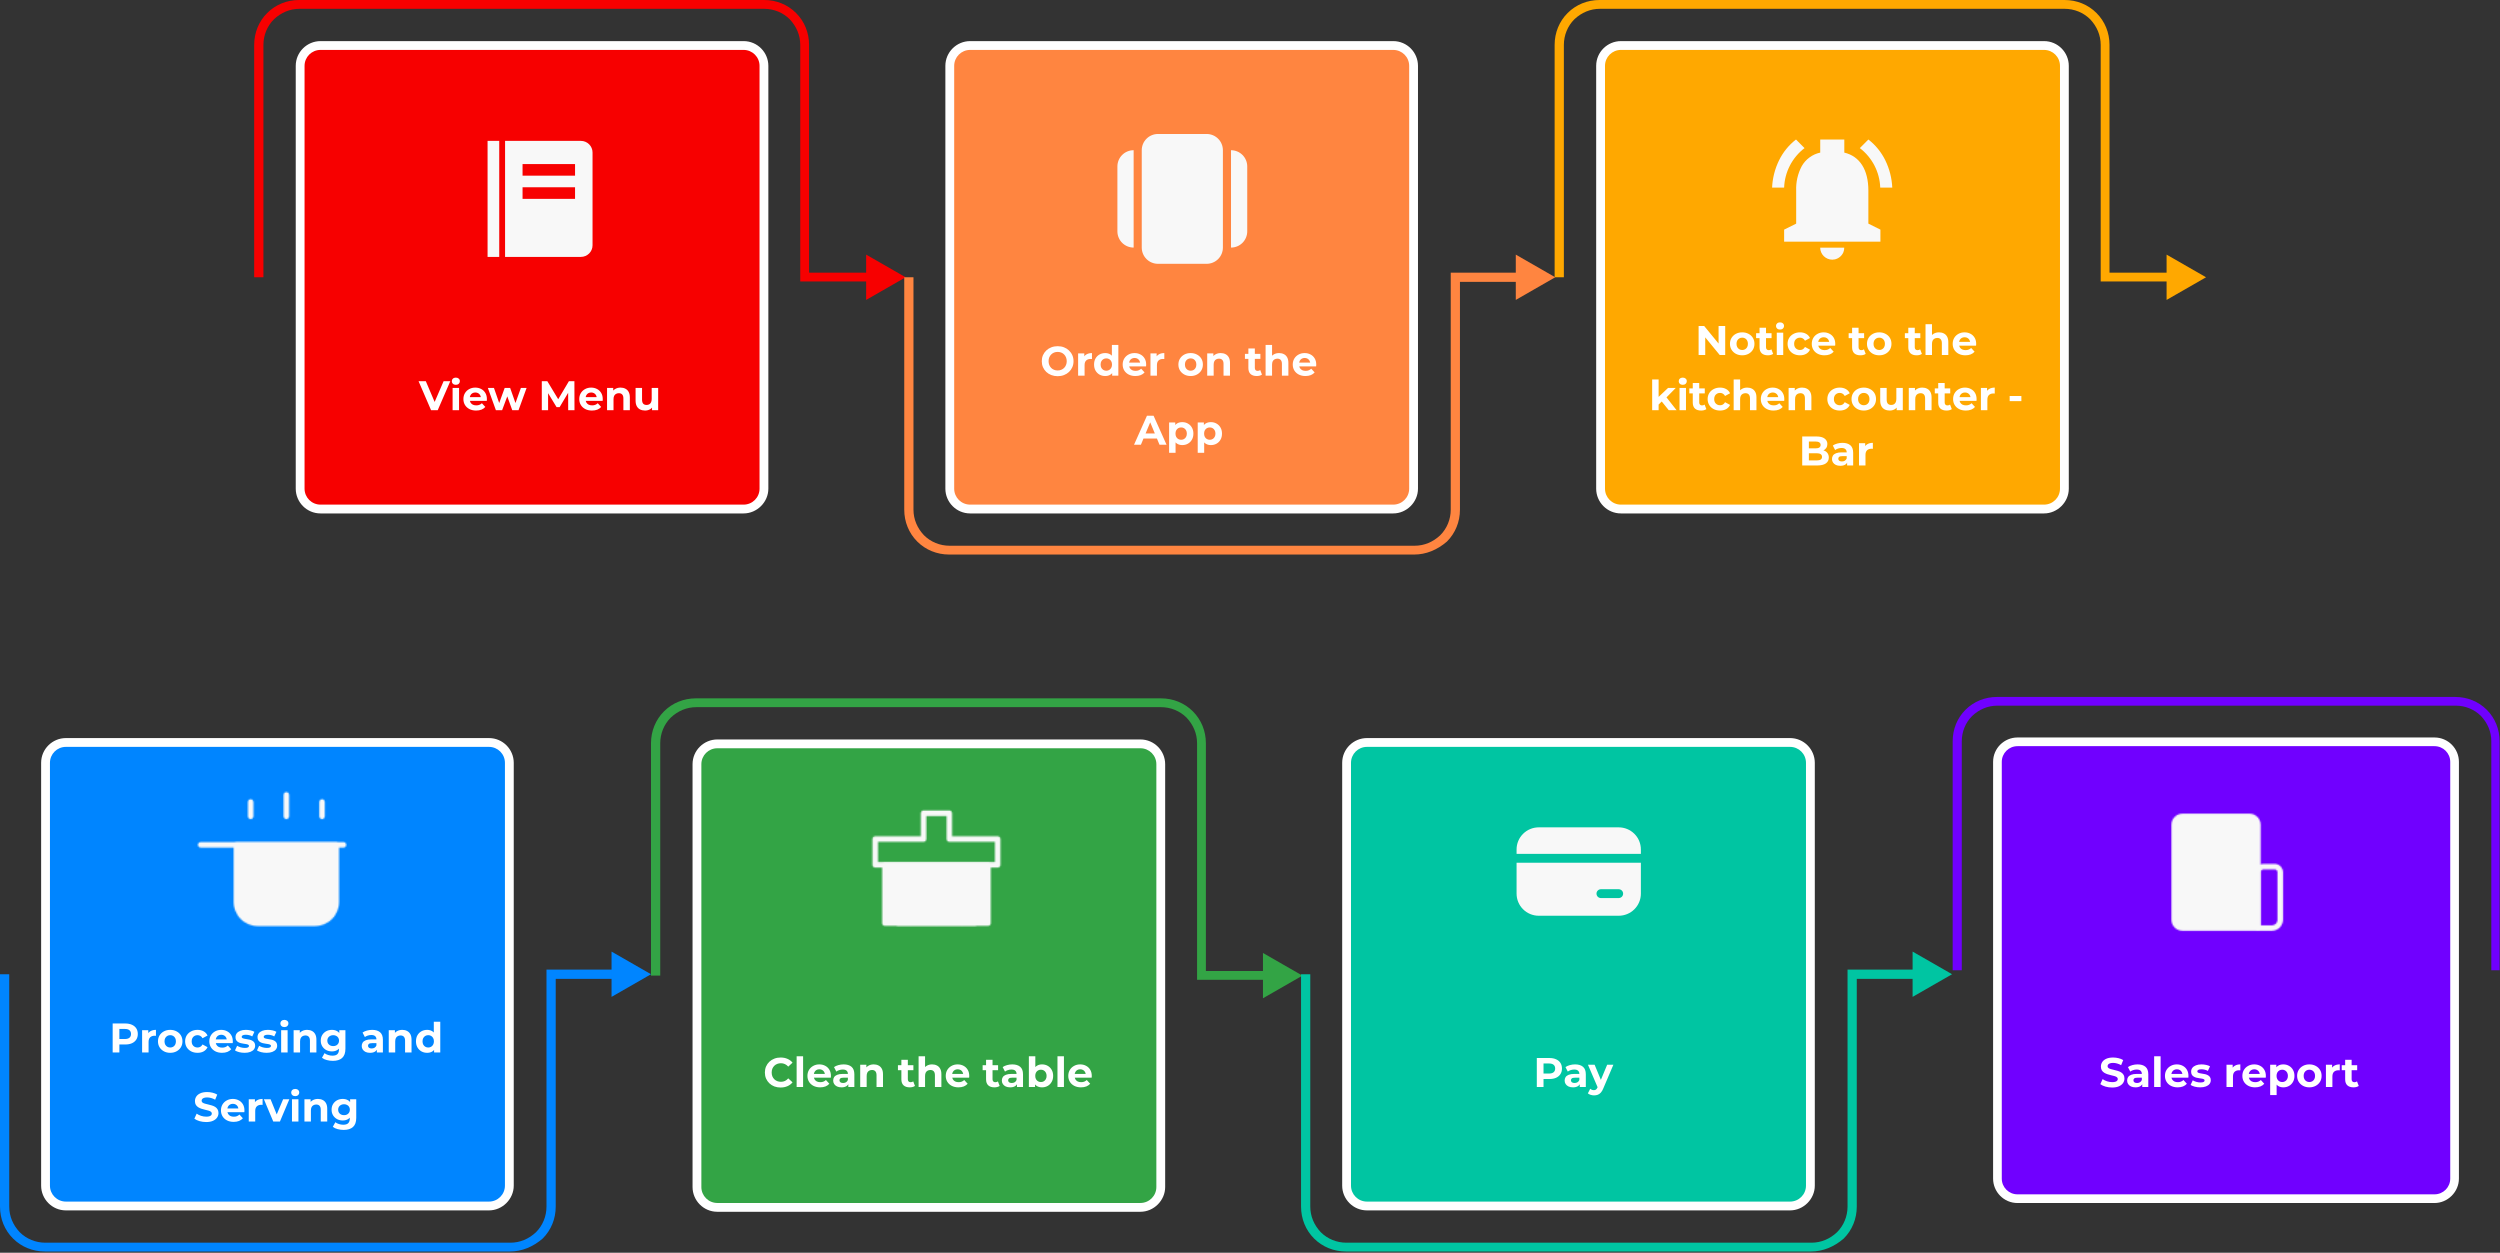 <svg width="1810" height="907" viewBox="0 0 1810 907" fill="none" xmlns="http://www.w3.org/2000/svg">
<rect x="0" y="0" width="1810" height="907" fill="#333333" stroke="none"/>
<path d="M538.36 368.386H232.045C223.84 368.386 217.155 361.704 217.155 353.505V47.68C217.155 39.48 223.84 32.799 232.045 32.799H538.36C546.565 32.799 553.25 39.48 553.25 47.68V353.808C552.946 361.704 546.261 368.386 538.36 368.386Z" fill="#F70000"/>
<path d="M538.36 371.726H232.045C222.017 371.726 214.116 363.526 214.116 353.808V47.68C214.116 37.658 222.321 29.762 232.045 29.762H538.36C548.388 29.762 556.289 37.962 556.289 47.68V353.808C556.289 363.526 548.084 371.726 538.36 371.726ZM232.045 36.139C225.663 36.139 220.497 41.302 220.497 47.68V353.808C220.497 360.186 225.663 365.349 232.045 365.349H538.36C544.741 365.349 549.907 360.186 549.907 353.808V47.68C549.907 41.302 544.741 36.139 538.36 36.139H232.045Z" fill="white"/>
<path d="M631.956 203.782H579.384V32.496C579.384 25.511 576.649 19.133 571.787 13.97C566.925 9.111 560.239 6.378 553.25 6.378H216.851C209.861 6.378 203.48 9.111 198.314 13.97C193.452 18.829 190.717 25.511 190.717 32.496V200.745H184.031V32.496C184.031 23.689 187.374 15.489 193.452 9.415C199.529 3.341 207.734 0 216.547 0H553.25C562.063 0 570.268 3.341 576.345 9.415C582.423 15.489 585.766 23.689 585.766 32.496V197.404H631.652V203.782H631.956Z" fill="#F70000"/>
<path d="M627.094 217.145L655.659 200.745L627.094 184.345V217.145Z" fill="#F70000"/>
<path d="M1762.58 867.695H1460.67C1452.58 867.695 1446 861.11 1446 853.028V551.598C1446 543.516 1452.58 536.931 1460.67 536.931H1762.58C1770.67 536.931 1777.26 543.516 1777.26 551.598V853.327C1776.96 861.11 1770.67 867.695 1762.58 867.695Z" fill="#7000FF"/>
<path d="M1762.58 870.988H1460.67C1450.79 870.988 1443 862.906 1443 853.327V551.598C1443 541.72 1451.09 533.937 1460.67 533.937H1762.58C1772.47 533.937 1780.26 542.019 1780.26 551.598V853.327C1780.26 862.906 1772.17 870.988 1762.58 870.988ZM1460.67 540.223C1454.38 540.223 1449.29 545.312 1449.29 551.598V853.327C1449.29 859.613 1454.38 864.702 1460.67 864.702H1762.58C1768.87 864.702 1773.97 859.613 1773.97 853.327V551.598C1773.97 545.312 1768.87 540.223 1762.58 540.223H1460.67Z" fill="white"/>
<path d="M1810 702.463H1803.71V536.631C1803.71 529.747 1801.01 523.461 1796.22 518.372C1791.43 513.583 1784.84 510.889 1777.95 510.889H1446.09C1439.2 510.889 1432.91 513.583 1427.82 518.372C1423.02 523.161 1420.33 529.747 1420.33 536.631V702.463H1413.74V536.631C1413.74 527.951 1417.03 519.869 1423.02 513.882C1429.01 507.895 1437.1 504.603 1445.79 504.603H1777.65C1786.34 504.603 1794.42 507.895 1800.42 513.882C1806.41 519.869 1809.7 527.951 1809.7 536.631V702.463H1810Z" fill="#7000FF"/>
<path d="M1008.69 368.386H702.379C694.174 368.386 687.489 361.704 687.489 353.505V47.68C687.489 39.48 694.174 32.799 702.379 32.799H1008.69C1016.9 32.799 1023.58 39.48 1023.58 47.68V353.808C1023.28 361.704 1016.6 368.386 1008.69 368.386Z" fill="#FF8540"/>
<path d="M1008.69 371.726H702.379C692.351 371.726 684.45 363.526 684.45 353.808V47.68C684.45 37.658 692.655 29.762 702.379 29.762H1008.69C1018.72 29.762 1026.62 37.962 1026.62 47.68V353.808C1026.62 363.526 1018.42 371.726 1008.69 371.726ZM702.379 36.139C695.998 36.139 690.832 41.302 690.832 47.68V353.808C690.832 360.186 695.998 365.349 702.379 365.349H1008.69C1015.08 365.349 1020.24 360.186 1020.24 353.808V47.68C1020.24 41.302 1015.08 36.139 1008.69 36.139H702.379Z" fill="white"/>
<path d="M1023.89 401.489H687.185C678.373 401.489 670.168 398.149 664.09 392.075C658.012 386.001 654.67 377.801 654.67 368.994V200.745H661.355V368.994C661.355 375.979 664.09 382.356 668.952 387.519C673.814 392.379 680.5 395.112 687.489 395.112H1024.19C1031.18 395.112 1037.56 392.379 1042.73 387.519C1047.59 382.66 1050.33 375.979 1050.33 368.994V197.404H1102.9V204.085H1057.01V368.994C1057.01 377.801 1053.67 386.001 1047.59 392.075C1040.6 398.149 1032.4 401.489 1023.89 401.489Z" fill="#FF8540"/>
<path d="M1097.43 217.144L1125.99 200.744L1097.43 184.345V217.144Z" fill="#FF8540"/>
<path d="M1479.88 368.386H1173.56C1165.36 368.386 1158.67 361.704 1158.67 353.505V47.68C1158.67 39.48 1165.36 32.799 1173.56 32.799H1479.88C1488.08 32.799 1494.77 39.48 1494.77 47.68V353.808C1494.46 361.704 1487.78 368.386 1479.88 368.386Z" fill="#FFA800"/>
<path d="M1479.88 371.726H1173.56C1163.54 371.726 1155.63 363.526 1155.63 353.808V47.68C1155.63 37.658 1163.84 29.762 1173.56 29.762H1479.88C1489.91 29.762 1497.81 37.962 1497.81 47.68V353.808C1497.81 363.526 1489.6 371.726 1479.88 371.726ZM1173.56 36.139C1167.18 36.139 1162.02 41.302 1162.02 47.68V353.808C1162.02 360.186 1167.18 365.349 1173.56 365.349H1479.88C1486.26 365.349 1491.43 360.186 1491.43 353.808V47.68C1491.43 41.302 1486.26 36.139 1479.88 36.139H1173.56Z" fill="white"/>
<path d="M1573.47 203.782H1520.9V32.496C1520.9 25.511 1518.17 19.133 1513.31 13.97C1508.44 9.111 1501.76 6.378 1494.77 6.378H1158.37C1151.38 6.378 1145 9.111 1139.83 13.97C1134.97 18.829 1132.24 25.511 1132.24 32.496V200.745H1125.55V32.496C1125.55 23.689 1128.89 15.489 1134.97 9.415C1141.05 3.341 1149.25 0 1158.07 0H1494.77C1503.58 0 1511.79 3.341 1517.86 9.415C1523.94 15.489 1527.28 23.689 1527.28 32.496V197.404H1573.17V203.782H1573.47Z" fill="#FFA800"/>
<path d="M1568.61 217.145L1597.18 200.745L1568.61 184.345V217.145Z" fill="#FFA800"/>
<path d="M354.024 872.988H47.71C39.505 872.988 32.819 866.307 32.819 858.107V552.282C32.819 544.082 39.505 537.401 47.71 537.401H354.024C362.229 537.401 368.915 544.082 368.915 552.282V858.41C368.611 866.307 361.925 872.988 354.024 872.988Z" fill="#0085FF"/>
<path d="M354.024 876.328H47.71C37.681 876.328 29.78 868.128 29.78 858.41V552.282C29.78 542.26 37.985 534.364 47.71 534.364H354.024C364.053 534.364 371.954 542.564 371.954 552.282V858.41C371.954 868.128 363.749 876.328 354.024 876.328ZM47.71 540.741C41.328 540.741 36.162 545.904 36.162 552.282V858.41C36.162 864.788 41.328 869.951 47.71 869.951H354.024C360.406 869.951 365.572 864.788 365.572 858.41V552.282C365.572 545.904 360.406 540.741 354.024 540.741H47.71Z" fill="white"/>
<path d="M369.219 906.092H32.516C23.703 906.092 15.498 902.751 9.42 896.677C3.343 890.603 0 882.404 0 873.596V705.347H6.685V873.596C6.685 880.581 9.42 886.959 14.283 892.122C19.145 896.981 25.83 899.714 32.819 899.714H369.523C376.512 899.714 382.894 896.981 388.06 892.122C392.922 887.263 395.657 880.581 395.657 873.596V702.007H448.228V708.688H402.342V873.596C402.342 882.404 398.999 890.603 392.922 896.677C385.932 902.751 377.727 906.092 369.219 906.092Z" fill="#0085FF"/>
<path d="M442.759 721.746L471.324 705.347L442.759 688.947V721.746Z" fill="#0085FF"/>
<path d="M825.652 873.988H519.337C511.132 873.988 504.447 867.307 504.447 859.107V553.282C504.447 545.082 511.132 538.401 519.337 538.401H825.652C833.857 538.401 840.542 545.082 840.542 553.282V859.41C840.239 867.307 833.553 873.988 825.652 873.988Z" fill="#33A445"/>
<path d="M825.652 877.328H519.337C509.309 877.328 501.408 869.128 501.408 859.41V553.282C501.408 543.26 509.613 535.364 519.337 535.364H825.652C835.68 535.364 843.581 543.564 843.581 553.282V859.41C843.581 869.128 835.376 877.328 825.652 877.328ZM519.337 541.741C512.956 541.741 507.79 546.904 507.79 553.282V859.41C507.79 865.788 512.956 870.951 519.337 870.951H825.652C832.034 870.951 837.2 865.788 837.2 859.41V553.282C837.2 546.904 832.034 541.741 825.652 541.741H519.337Z" fill="white"/>
<path d="M919.248 709.384H866.677V538.098C866.677 531.113 863.942 524.736 859.079 519.573C854.217 514.713 847.532 511.98 840.543 511.98H504.143C497.154 511.98 490.772 514.713 485.606 519.573C480.744 524.432 478.009 531.113 478.009 538.098V706.347H471.324V538.098C471.324 529.291 474.666 521.091 480.744 515.017C486.822 508.943 495.027 505.603 503.839 505.603H840.543C849.355 505.603 857.56 508.943 863.638 515.017C869.715 521.091 873.058 529.291 873.058 538.098V703.007H918.945V709.384H919.248Z" fill="#33A445"/>
<path d="M914.386 722.748L942.951 706.348L914.386 689.948V722.748Z" fill="#33A445"/>
<path d="M1295.99 872.988H989.672C981.467 872.988 974.781 866.307 974.781 858.107V552.282C974.781 544.082 981.467 537.401 989.672 537.401H1295.99C1304.19 537.401 1310.88 544.082 1310.88 552.282V858.41C1310.57 866.307 1303.89 872.988 1295.99 872.988Z" fill="#00C5A2"/>
<path d="M1295.99 876.328H989.672C979.643 876.328 971.742 868.128 971.742 858.41V552.282C971.742 542.26 979.947 534.364 989.672 534.364H1295.99C1306.01 534.364 1313.92 542.564 1313.92 552.282V858.41C1313.92 868.128 1305.71 876.328 1295.99 876.328ZM989.672 540.741C983.29 540.741 978.124 545.904 978.124 552.282V858.41C978.124 864.788 983.29 869.951 989.672 869.951H1295.99C1302.37 869.951 1307.53 864.788 1307.53 858.41V552.282C1307.53 545.904 1302.37 540.741 1295.99 540.741H989.672Z" fill="white"/>
<path d="M1311.18 906.092H974.478C965.665 906.092 957.46 902.751 951.382 896.677C945.305 890.603 941.962 882.404 941.962 873.596V705.347H948.647V873.596C948.647 880.581 951.382 886.959 956.244 892.122C961.107 896.981 967.792 899.714 974.781 899.714H1311.48C1318.47 899.714 1324.86 896.981 1330.02 892.122C1334.88 887.263 1337.62 880.581 1337.62 873.596V702.007H1390.19V708.688H1344.3V873.596C1344.3 882.404 1340.96 890.603 1334.88 896.677C1327.89 902.751 1319.69 906.092 1311.18 906.092Z" fill="#00C5A2"/>
<path d="M1384.72 721.746L1413.29 705.347L1384.72 688.947V721.746Z" fill="#00C5A2"/>
<path d="M312.104 297L303.044 276H308.294L316.214 294.6H313.124L321.164 276H325.994L316.904 297H312.104ZM327.681 297V280.86H332.361V297H327.681ZM330.021 278.61C329.161 278.61 328.461 278.36 327.921 277.86C327.381 277.36 327.111 276.74 327.111 276C327.111 275.26 327.381 274.64 327.921 274.14C328.461 273.64 329.161 273.39 330.021 273.39C330.881 273.39 331.581 273.63 332.121 274.11C332.661 274.57 332.931 275.17 332.931 275.91C332.931 276.69 332.661 277.34 332.121 277.86C331.601 278.36 330.901 278.61 330.021 278.61ZM344.715 297.24C342.875 297.24 341.255 296.88 339.855 296.16C338.475 295.44 337.405 294.46 336.645 293.22C335.885 291.96 335.505 290.53 335.505 288.93C335.505 287.31 335.875 285.88 336.615 284.64C337.375 283.38 338.405 282.4 339.705 281.7C341.005 280.98 342.475 280.62 344.115 280.62C345.695 280.62 347.115 280.96 348.375 281.64C349.655 282.3 350.665 283.26 351.405 284.52C352.145 285.76 352.515 287.25 352.515 288.99C352.515 289.17 352.505 289.38 352.485 289.62C352.465 289.84 352.445 290.05 352.425 290.25H339.315V287.52H349.965L348.165 288.33C348.165 287.49 347.995 286.76 347.655 286.14C347.315 285.52 346.845 285.04 346.245 284.7C345.645 284.34 344.945 284.16 344.145 284.16C343.345 284.16 342.635 284.34 342.015 284.7C341.415 285.04 340.945 285.53 340.605 286.17C340.265 286.79 340.095 287.53 340.095 288.39V289.11C340.095 289.99 340.285 290.77 340.665 291.45C341.065 292.11 341.615 292.62 342.315 292.98C343.035 293.32 343.875 293.49 344.835 293.49C345.695 293.49 346.445 293.36 347.085 293.1C347.745 292.84 348.345 292.45 348.885 291.93L351.375 294.63C350.635 295.47 349.705 296.12 348.585 296.58C347.465 297.02 346.175 297.24 344.715 297.24ZM359.028 297L353.208 280.86H357.618L362.448 294.75H360.348L365.388 280.86H369.348L374.238 294.75H372.138L377.118 280.86H381.258L375.408 297H370.878L366.588 285.09H367.968L363.528 297H359.028ZM392.26 297V276H396.28L405.22 290.82H403.09L411.88 276H415.87L415.93 297H411.37L411.34 282.99H412.18L405.16 294.78H402.97L395.8 282.99H396.82V297H392.26ZM428.592 297.24C426.752 297.24 425.132 296.88 423.732 296.16C422.352 295.44 421.282 294.46 420.522 293.22C419.762 291.96 419.382 290.53 419.382 288.93C419.382 287.31 419.752 285.88 420.492 284.64C421.252 283.38 422.282 282.4 423.582 281.7C424.882 280.98 426.352 280.62 427.992 280.62C429.572 280.62 430.992 280.96 432.252 281.64C433.532 282.3 434.542 283.26 435.282 284.52C436.022 285.76 436.392 287.25 436.392 288.99C436.392 289.17 436.382 289.38 436.362 289.62C436.342 289.84 436.322 290.05 436.302 290.25H423.192V287.52H433.842L432.042 288.33C432.042 287.49 431.872 286.76 431.532 286.14C431.192 285.52 430.722 285.04 430.122 284.7C429.522 284.34 428.822 284.16 428.022 284.16C427.222 284.16 426.512 284.34 425.892 284.7C425.292 285.04 424.822 285.53 424.482 286.17C424.142 286.79 423.972 287.53 423.972 288.39V289.11C423.972 289.99 424.162 290.77 424.542 291.45C424.942 292.11 425.492 292.62 426.192 292.98C426.912 293.32 427.752 293.49 428.712 293.49C429.572 293.49 430.322 293.36 430.962 293.1C431.622 292.84 432.222 292.45 432.762 291.93L435.252 294.63C434.512 295.47 433.582 296.12 432.462 296.58C431.342 297.02 430.052 297.24 428.592 297.24ZM449.318 280.62C450.598 280.62 451.738 280.88 452.738 281.4C453.758 281.9 454.558 282.68 455.138 283.74C455.718 284.78 456.008 286.12 456.008 287.76V297H451.328V288.48C451.328 287.18 451.038 286.22 450.458 285.6C449.898 284.98 449.098 284.67 448.058 284.67C447.318 284.67 446.648 284.83 446.048 285.15C445.468 285.45 445.008 285.92 444.668 286.56C444.348 287.2 444.188 288.02 444.188 289.02V297H439.508V280.86H443.978V285.33L443.138 283.98C443.718 282.9 444.548 282.07 445.628 281.49C446.708 280.91 447.938 280.62 449.318 280.62ZM467.06 297.24C465.72 297.24 464.52 296.98 463.46 296.46C462.42 295.94 461.61 295.15 461.03 294.09C460.45 293.01 460.16 291.64 460.16 289.98V280.86H464.84V289.29C464.84 290.63 465.12 291.62 465.68 292.26C466.26 292.88 467.07 293.19 468.11 293.19C468.83 293.19 469.47 293.04 470.03 292.74C470.59 292.42 471.03 291.94 471.35 291.3C471.67 290.64 471.83 289.82 471.83 288.84V280.86H476.51V297H472.07V292.56L472.88 293.85C472.34 294.97 471.54 295.82 470.48 296.4C469.44 296.96 468.3 297.24 467.06 297.24Z" fill="white"/>
<path d="M81.567 762V741H90.657C92.537 741 94.157 741.31 95.517 741.93C96.877 742.53 97.927 743.4 98.667 744.54C99.407 745.68 99.777 747.04 99.777 748.62C99.777 750.18 99.407 751.53 98.667 752.67C97.927 753.81 96.877 754.69 95.517 755.31C94.157 755.91 92.537 756.21 90.657 756.21H84.267L86.427 754.02V762H81.567ZM86.427 754.56L84.267 752.25H90.387C91.887 752.25 93.007 751.93 93.747 751.29C94.487 750.65 94.857 749.76 94.857 748.62C94.857 747.46 94.487 746.56 93.747 745.92C93.007 745.28 91.887 744.96 90.387 744.96H84.267L86.427 742.65V754.56ZM102.888 762V745.86H107.358V750.42L106.728 749.1C107.208 747.96 107.978 747.1 109.038 746.52C110.098 745.92 111.388 745.62 112.908 745.62V749.94C112.708 749.92 112.528 749.91 112.368 749.91C112.208 749.89 112.038 749.88 111.858 749.88C110.578 749.88 109.538 750.25 108.738 750.99C107.958 751.71 107.568 752.84 107.568 754.38V762H102.888ZM123.253 762.24C121.533 762.24 120.003 761.88 118.663 761.16C117.343 760.44 116.293 759.46 115.513 758.22C114.753 756.96 114.373 755.53 114.373 753.93C114.373 752.31 114.753 750.88 115.513 749.64C116.293 748.38 117.343 747.4 118.663 746.7C120.003 745.98 121.533 745.62 123.253 745.62C124.953 745.62 126.473 745.98 127.813 746.7C129.153 747.4 130.203 748.37 130.963 749.61C131.723 750.85 132.103 752.29 132.103 753.93C132.103 755.53 131.723 756.96 130.963 758.22C130.203 759.46 129.153 760.44 127.813 761.16C126.473 761.88 124.953 762.24 123.253 762.24ZM123.253 758.4C124.033 758.4 124.733 758.22 125.353 757.86C125.973 757.5 126.463 756.99 126.823 756.33C127.183 755.65 127.363 754.85 127.363 753.93C127.363 752.99 127.183 752.19 126.823 751.53C126.463 750.87 125.973 750.36 125.353 750C124.733 749.64 124.033 749.46 123.253 749.46C122.473 749.46 121.773 749.64 121.153 750C120.533 750.36 120.033 750.87 119.653 751.53C119.293 752.19 119.113 752.99 119.113 753.93C119.113 754.85 119.293 755.65 119.653 756.33C120.033 756.99 120.533 757.5 121.153 757.86C121.773 758.22 122.473 758.4 123.253 758.4ZM143.031 762.24C141.291 762.24 139.741 761.89 138.381 761.19C137.021 760.47 135.951 759.48 135.171 758.22C134.411 756.96 134.031 755.53 134.031 753.93C134.031 752.31 134.411 750.88 135.171 749.64C135.951 748.38 137.021 747.4 138.381 746.7C139.741 745.98 141.291 745.62 143.031 745.62C144.731 745.62 146.211 745.98 147.471 746.7C148.731 747.4 149.661 748.41 150.261 749.73L146.631 751.68C146.211 750.92 145.681 750.36 145.041 750C144.421 749.64 143.741 749.46 143.001 749.46C142.201 749.46 141.481 749.64 140.841 750C140.201 750.36 139.691 750.87 139.311 751.53C138.951 752.19 138.771 752.99 138.771 753.93C138.771 754.87 138.951 755.67 139.311 756.33C139.691 756.99 140.201 757.5 140.841 757.86C141.481 758.22 142.201 758.4 143.001 758.4C143.741 758.4 144.421 758.23 145.041 757.89C145.681 757.53 146.211 756.96 146.631 756.18L150.261 758.16C149.661 759.46 148.731 760.47 147.471 761.19C146.211 761.89 144.731 762.24 143.031 762.24ZM160.761 762.24C158.921 762.24 157.301 761.88 155.901 761.16C154.521 760.44 153.451 759.46 152.691 758.22C151.931 756.96 151.551 755.53 151.551 753.93C151.551 752.31 151.921 750.88 152.661 749.64C153.421 748.38 154.451 747.4 155.751 746.7C157.051 745.98 158.521 745.62 160.161 745.62C161.741 745.62 163.161 745.96 164.421 746.64C165.701 747.3 166.711 748.26 167.451 749.52C168.191 750.76 168.561 752.25 168.561 753.99C168.561 754.17 168.551 754.38 168.531 754.62C168.511 754.84 168.491 755.05 168.471 755.25H155.361V752.52H166.011L164.211 753.33C164.211 752.49 164.041 751.76 163.701 751.14C163.361 750.52 162.891 750.04 162.291 749.7C161.691 749.34 160.991 749.16 160.191 749.16C159.391 749.16 158.681 749.34 158.061 749.7C157.461 750.04 156.991 750.53 156.651 751.17C156.311 751.79 156.141 752.53 156.141 753.39V754.11C156.141 754.99 156.331 755.77 156.711 756.45C157.111 757.11 157.661 757.62 158.361 757.98C159.081 758.32 159.921 758.49 160.881 758.49C161.741 758.49 162.491 758.36 163.131 758.1C163.791 757.84 164.391 757.45 164.931 756.93L167.421 759.63C166.681 760.47 165.751 761.12 164.631 761.58C163.511 762.02 162.221 762.24 160.761 762.24ZM177.107 762.24C175.727 762.24 174.397 762.08 173.117 761.76C171.857 761.42 170.857 761 170.117 760.5L171.677 757.14C172.417 757.6 173.287 757.98 174.287 758.28C175.307 758.56 176.307 758.7 177.287 758.7C178.367 758.7 179.127 758.57 179.567 758.31C180.027 758.05 180.257 757.69 180.257 757.23C180.257 756.85 180.077 756.57 179.717 756.39C179.377 756.19 178.917 756.04 178.337 755.94C177.757 755.84 177.117 755.74 176.417 755.64C175.737 755.54 175.047 755.41 174.347 755.25C173.647 755.07 173.007 754.81 172.427 754.47C171.847 754.13 171.377 753.67 171.017 753.09C170.677 752.51 170.507 751.76 170.507 750.84C170.507 749.82 170.797 748.92 171.377 748.14C171.977 747.36 172.837 746.75 173.957 746.31C175.077 745.85 176.417 745.62 177.977 745.62C179.077 745.62 180.197 745.74 181.337 745.98C182.477 746.22 183.427 746.57 184.187 747.03L182.627 750.36C181.847 749.9 181.057 749.59 180.257 749.43C179.477 749.25 178.717 749.16 177.977 749.16C176.937 749.16 176.177 749.3 175.697 749.58C175.217 749.86 174.977 750.22 174.977 750.66C174.977 751.06 175.147 751.36 175.487 751.56C175.847 751.76 176.317 751.92 176.897 752.04C177.477 752.16 178.107 752.27 178.787 752.37C179.487 752.45 180.187 752.58 180.887 752.76C181.587 752.94 182.217 753.2 182.777 753.54C183.357 753.86 183.827 754.31 184.187 754.89C184.547 755.45 184.727 756.19 184.727 757.11C184.727 758.11 184.427 759 183.827 759.78C183.227 760.54 182.357 761.14 181.217 761.58C180.097 762.02 178.727 762.24 177.107 762.24ZM193.044 762.24C191.664 762.24 190.334 762.08 189.054 761.76C187.794 761.42 186.794 761 186.054 760.5L187.614 757.14C188.354 757.6 189.224 757.98 190.224 758.28C191.244 758.56 192.244 758.7 193.224 758.7C194.304 758.7 195.064 758.57 195.504 758.31C195.964 758.05 196.194 757.69 196.194 757.23C196.194 756.85 196.014 756.57 195.654 756.39C195.314 756.19 194.854 756.04 194.274 755.94C193.694 755.84 193.054 755.74 192.354 755.64C191.674 755.54 190.984 755.41 190.284 755.25C189.584 755.07 188.944 754.81 188.364 754.47C187.784 754.13 187.314 753.67 186.954 753.09C186.614 752.51 186.444 751.76 186.444 750.84C186.444 749.82 186.734 748.92 187.314 748.14C187.914 747.36 188.774 746.75 189.894 746.31C191.014 745.85 192.354 745.62 193.914 745.62C195.014 745.62 196.134 745.74 197.274 745.98C198.414 746.22 199.364 746.57 200.124 747.03L198.564 750.36C197.784 749.9 196.994 749.59 196.194 749.43C195.414 749.25 194.654 749.16 193.914 749.16C192.874 749.16 192.114 749.3 191.634 749.58C191.154 749.86 190.914 750.22 190.914 750.66C190.914 751.06 191.084 751.36 191.424 751.56C191.784 751.76 192.254 751.92 192.834 752.04C193.414 752.16 194.044 752.27 194.724 752.37C195.424 752.45 196.124 752.58 196.824 752.76C197.524 752.94 198.154 753.2 198.714 753.54C199.294 753.86 199.764 754.31 200.124 754.89C200.484 755.45 200.664 756.19 200.664 757.11C200.664 758.11 200.364 759 199.764 759.78C199.164 760.54 198.294 761.14 197.154 761.58C196.034 762.02 194.664 762.24 193.044 762.24ZM203.552 762V745.86H208.232V762H203.552ZM205.892 743.61C205.032 743.61 204.332 743.36 203.792 742.86C203.252 742.36 202.982 741.74 202.982 741C202.982 740.26 203.252 739.64 203.792 739.14C204.332 738.64 205.032 738.39 205.892 738.39C206.752 738.39 207.452 738.63 207.992 739.11C208.532 739.57 208.802 740.17 208.802 740.91C208.802 741.69 208.532 742.34 207.992 742.86C207.472 743.36 206.772 743.61 205.892 743.61ZM222.385 745.62C223.665 745.62 224.805 745.88 225.805 746.4C226.825 746.9 227.625 747.68 228.205 748.74C228.785 749.78 229.075 751.12 229.075 752.76V762H224.395V753.48C224.395 752.18 224.105 751.22 223.525 750.6C222.965 749.98 222.165 749.67 221.125 749.67C220.385 749.67 219.715 749.83 219.115 750.15C218.535 750.45 218.075 750.92 217.735 751.56C217.415 752.2 217.255 753.02 217.255 754.02V762H212.575V745.86H217.045V750.33L216.205 748.98C216.785 747.9 217.615 747.07 218.695 746.49C219.775 745.91 221.005 745.62 222.385 745.62ZM241.024 768.06C239.504 768.06 238.034 767.87 236.614 767.49C235.214 767.13 234.044 766.58 233.104 765.84L234.964 762.48C235.644 763.04 236.504 763.48 237.544 763.8C238.604 764.14 239.644 764.31 240.664 764.31C242.324 764.31 243.524 763.94 244.264 763.2C245.024 762.46 245.404 761.36 245.404 759.9V757.47L245.704 753.42L245.644 749.34V745.86H250.084V759.3C250.084 762.3 249.304 764.51 247.744 765.93C246.184 767.35 243.944 768.06 241.024 768.06ZM240.304 761.22C238.804 761.22 237.444 760.9 236.224 760.26C235.024 759.6 234.054 758.69 233.314 757.53C232.594 756.35 232.234 754.98 232.234 753.42C232.234 751.84 232.594 750.47 233.314 749.31C234.054 748.13 235.024 747.22 236.224 746.58C237.444 745.94 238.804 745.62 240.304 745.62C241.664 745.62 242.864 745.9 243.904 746.46C244.944 747 245.754 747.85 246.334 749.01C246.914 750.15 247.204 751.62 247.204 753.42C247.204 755.2 246.914 756.67 246.334 757.83C245.754 758.97 244.944 759.82 243.904 760.38C242.864 760.94 241.664 761.22 240.304 761.22ZM241.234 757.38C242.054 757.38 242.784 757.22 243.424 756.9C244.064 756.56 244.564 756.09 244.924 755.49C245.284 754.89 245.464 754.2 245.464 753.42C245.464 752.62 245.284 751.93 244.924 751.35C244.564 750.75 244.064 750.29 243.424 749.97C242.784 749.63 242.054 749.46 241.234 749.46C240.414 749.46 239.684 749.63 239.044 749.97C238.404 750.29 237.894 750.75 237.514 751.35C237.154 751.93 236.974 752.62 236.974 753.42C236.974 754.2 237.154 754.89 237.514 755.49C237.894 756.09 238.404 756.56 239.044 756.9C239.684 757.22 240.414 757.38 241.234 757.38ZM272.836 762V758.85L272.536 758.16V752.52C272.536 751.52 272.226 750.74 271.606 750.18C271.006 749.62 270.076 749.34 268.816 749.34C267.956 749.34 267.106 749.48 266.266 749.76C265.446 750.02 264.746 750.38 264.166 750.84L262.486 747.57C263.366 746.95 264.426 746.47 265.666 746.13C266.906 745.79 268.166 745.62 269.446 745.62C271.906 745.62 273.816 746.2 275.176 747.36C276.536 748.52 277.216 750.33 277.216 752.79V762H272.836ZM267.916 762.24C266.656 762.24 265.576 762.03 264.676 761.61C263.776 761.17 263.086 760.58 262.606 759.84C262.126 759.1 261.886 758.27 261.886 757.35C261.886 756.39 262.116 755.55 262.576 754.83C263.056 754.11 263.806 753.55 264.826 753.15C265.846 752.73 267.176 752.52 268.816 752.52H273.106V755.25H269.326C268.226 755.25 267.466 755.43 267.046 755.79C266.646 756.15 266.446 756.6 266.446 757.14C266.446 757.74 266.676 758.22 267.136 758.58C267.616 758.92 268.266 759.09 269.086 759.09C269.866 759.09 270.566 758.91 271.186 758.55C271.806 758.17 272.256 757.62 272.536 756.9L273.256 759.06C272.916 760.1 272.296 760.89 271.396 761.43C270.496 761.97 269.336 762.24 267.916 762.24ZM291.262 745.62C292.542 745.62 293.682 745.88 294.682 746.4C295.702 746.9 296.502 747.68 297.082 748.74C297.662 749.78 297.952 751.12 297.952 752.76V762H293.272V753.48C293.272 752.18 292.982 751.22 292.402 750.6C291.842 749.98 291.042 749.67 290.002 749.67C289.262 749.67 288.592 749.83 287.992 750.15C287.412 750.45 286.952 750.92 286.612 751.56C286.292 752.2 286.132 753.02 286.132 754.02V762H281.452V745.86H285.922V750.33L285.082 748.98C285.662 747.9 286.492 747.07 287.572 746.49C288.652 745.91 289.882 745.62 291.262 745.62ZM309.241 762.24C307.721 762.24 306.351 761.9 305.131 761.22C303.911 760.52 302.941 759.55 302.221 758.31C301.521 757.07 301.171 755.61 301.171 753.93C301.171 752.23 301.521 750.76 302.221 749.52C302.941 748.28 303.911 747.32 305.131 746.64C306.351 745.96 307.721 745.62 309.241 745.62C310.601 745.62 311.791 745.92 312.811 746.52C313.831 747.12 314.621 748.03 315.181 749.25C315.741 750.47 316.021 752.03 316.021 753.93C316.021 755.81 315.751 757.37 315.211 758.61C314.671 759.83 313.891 760.74 312.871 761.34C311.871 761.94 310.661 762.24 309.241 762.24ZM310.051 758.4C310.811 758.4 311.501 758.22 312.121 757.86C312.741 757.5 313.231 756.99 313.591 756.33C313.971 755.65 314.161 754.85 314.161 753.93C314.161 752.99 313.971 752.19 313.591 751.53C313.231 750.87 312.741 750.36 312.121 750C311.501 749.64 310.811 749.46 310.051 749.46C309.271 749.46 308.571 749.64 307.951 750C307.331 750.36 306.831 750.87 306.451 751.53C306.091 752.19 305.911 752.99 305.911 753.93C305.911 754.85 306.091 755.65 306.451 756.33C306.831 756.99 307.331 757.5 307.951 757.86C308.571 758.22 309.271 758.4 310.051 758.4ZM314.281 762V758.7L314.371 753.9L314.071 749.13V739.74H318.751V762H314.281ZM149.273 812.36C147.593 812.36 145.983 812.14 144.443 811.7C142.903 811.24 141.663 810.65 140.723 809.93L142.373 806.27C143.273 806.91 144.333 807.44 145.553 807.86C146.793 808.26 148.043 808.46 149.303 808.46C150.263 808.46 151.033 808.37 151.613 808.19C152.213 807.99 152.653 807.72 152.933 807.38C153.213 807.04 153.353 806.65 153.353 806.21C153.353 805.65 153.133 805.21 152.693 804.89C152.253 804.55 151.673 804.28 150.953 804.08C150.233 803.86 149.433 803.66 148.553 803.48C147.693 803.28 146.823 803.04 145.943 802.76C145.083 802.48 144.293 802.12 143.573 801.68C142.853 801.24 142.263 800.66 141.803 799.94C141.363 799.22 141.143 798.3 141.143 797.18C141.143 795.98 141.463 794.89 142.103 793.91C142.763 792.91 143.743 792.12 145.043 791.54C146.363 790.94 148.013 790.64 149.993 790.64C151.313 790.64 152.613 790.8 153.893 791.12C155.173 791.42 156.303 791.88 157.283 792.5L155.783 796.19C154.803 795.63 153.823 795.22 152.843 794.96C151.863 794.68 150.903 794.54 149.963 794.54C149.023 794.54 148.253 794.65 147.653 794.87C147.053 795.09 146.623 795.38 146.363 795.74C146.103 796.08 145.973 796.48 145.973 796.94C145.973 797.48 146.193 797.92 146.633 798.26C147.073 798.58 147.653 798.84 148.373 799.04C149.093 799.24 149.883 799.44 150.743 799.64C151.623 799.84 152.493 800.07 153.353 800.33C154.233 800.59 155.033 800.94 155.753 801.38C156.473 801.82 157.053 802.4 157.493 803.12C157.953 803.84 158.183 804.75 158.183 805.85C158.183 807.03 157.853 808.11 157.193 809.09C156.533 810.07 155.543 810.86 154.223 811.46C152.923 812.06 151.273 812.36 149.273 812.36ZM169.184 812.24C167.344 812.24 165.724 811.88 164.324 811.16C162.944 810.44 161.874 809.46 161.114 808.22C160.354 806.96 159.974 805.53 159.974 803.93C159.974 802.31 160.344 800.88 161.084 799.64C161.844 798.38 162.874 797.4 164.174 796.7C165.474 795.98 166.944 795.62 168.584 795.62C170.164 795.62 171.584 795.96 172.844 796.64C174.124 797.3 175.134 798.26 175.874 799.52C176.614 800.76 176.984 802.25 176.984 803.99C176.984 804.17 176.974 804.38 176.954 804.62C176.934 804.84 176.914 805.05 176.894 805.25H163.784V802.52H174.434L172.634 803.33C172.634 802.49 172.464 801.76 172.124 801.14C171.784 800.52 171.314 800.04 170.714 799.7C170.114 799.34 169.414 799.16 168.614 799.16C167.814 799.16 167.104 799.34 166.484 799.7C165.884 800.04 165.414 800.53 165.074 801.17C164.734 801.79 164.564 802.53 164.564 803.39V804.11C164.564 804.99 164.754 805.77 165.134 806.45C165.534 807.11 166.084 807.62 166.784 807.98C167.504 808.32 168.344 808.49 169.304 808.49C170.164 808.49 170.914 808.36 171.554 808.1C172.214 807.84 172.814 807.45 173.354 806.93L175.844 809.63C175.104 810.47 174.174 811.12 173.054 811.58C171.934 812.02 170.644 812.24 169.184 812.24ZM180.099 812V795.86H184.569V800.42L183.939 799.1C184.419 797.96 185.189 797.1 186.249 796.52C187.309 795.92 188.599 795.62 190.119 795.62V799.94C189.919 799.92 189.739 799.91 189.579 799.91C189.419 799.89 189.249 799.88 189.069 799.88C187.789 799.88 186.749 800.25 185.949 800.99C185.169 801.71 184.779 802.84 184.779 804.38V812H180.099ZM197.839 812L191.059 795.86H195.889L201.529 809.75H199.129L204.979 795.86H209.479L202.669 812H197.839ZM211.389 812V795.86H216.069V812H211.389ZM213.729 793.61C212.869 793.61 212.169 793.36 211.629 792.86C211.089 792.36 210.819 791.74 210.819 791C210.819 790.26 211.089 789.64 211.629 789.14C212.169 788.64 212.869 788.39 213.729 788.39C214.589 788.39 215.289 788.63 215.829 789.11C216.369 789.57 216.639 790.17 216.639 790.91C216.639 791.69 216.369 792.34 215.829 792.86C215.309 793.36 214.609 793.61 213.729 793.61ZM230.222 795.62C231.502 795.62 232.642 795.88 233.642 796.4C234.662 796.9 235.462 797.68 236.042 798.74C236.622 799.78 236.912 801.12 236.912 802.76V812H232.232V803.48C232.232 802.18 231.942 801.22 231.362 800.6C230.802 799.98 230.002 799.67 228.962 799.67C228.222 799.67 227.552 799.83 226.952 800.15C226.372 800.45 225.912 800.92 225.572 801.56C225.252 802.2 225.092 803.02 225.092 804.02V812H220.412V795.86H224.882V800.33L224.042 798.98C224.622 797.9 225.452 797.07 226.532 796.49C227.612 795.91 228.842 795.62 230.222 795.62ZM248.861 818.06C247.341 818.06 245.871 817.87 244.451 817.49C243.051 817.13 241.881 816.58 240.941 815.84L242.801 812.48C243.481 813.04 244.341 813.48 245.381 813.8C246.441 814.14 247.481 814.31 248.501 814.31C250.161 814.31 251.361 813.94 252.101 813.2C252.861 812.46 253.241 811.36 253.241 809.9V807.47L253.541 803.42L253.481 799.34V795.86H257.921V809.3C257.921 812.3 257.141 814.51 255.581 815.93C254.021 817.35 251.781 818.06 248.861 818.06ZM248.141 811.22C246.641 811.22 245.281 810.9 244.061 810.26C242.861 809.6 241.891 808.69 241.151 807.53C240.431 806.35 240.071 804.98 240.071 803.42C240.071 801.84 240.431 800.47 241.151 799.31C241.891 798.13 242.861 797.22 244.061 796.58C245.281 795.94 246.641 795.62 248.141 795.62C249.501 795.62 250.701 795.9 251.741 796.46C252.781 797 253.591 797.85 254.171 799.01C254.751 800.15 255.041 801.62 255.041 803.42C255.041 805.2 254.751 806.67 254.171 807.83C253.591 808.97 252.781 809.82 251.741 810.38C250.701 810.94 249.501 811.22 248.141 811.22ZM249.071 807.38C249.891 807.38 250.621 807.22 251.261 806.9C251.901 806.56 252.401 806.09 252.761 805.49C253.121 804.89 253.301 804.2 253.301 803.42C253.301 802.62 253.121 801.93 252.761 801.35C252.401 800.75 251.901 800.29 251.261 799.97C250.621 799.63 249.891 799.46 249.071 799.46C248.251 799.46 247.521 799.63 246.881 799.97C246.241 800.29 245.731 800.75 245.351 801.35C244.991 801.93 244.811 802.62 244.811 803.42C244.811 804.2 244.991 804.89 245.351 805.49C245.731 806.09 246.241 806.56 246.881 806.9C247.521 807.22 248.251 807.38 249.071 807.38Z" fill="white"/>
<path d="M1112.65 787V766H1121.74C1123.62 766 1125.24 766.31 1126.6 766.93C1127.96 767.53 1129.01 768.4 1129.75 769.54C1130.49 770.68 1130.86 772.04 1130.86 773.62C1130.86 775.18 1130.49 776.53 1129.75 777.67C1129.01 778.81 1127.96 779.69 1126.6 780.31C1125.24 780.91 1123.62 781.21 1121.74 781.21H1115.35L1117.51 779.02V787H1112.65ZM1117.51 779.56L1115.35 777.25H1121.47C1122.97 777.25 1124.09 776.93 1124.83 776.29C1125.57 775.65 1125.94 774.76 1125.94 773.62C1125.94 772.46 1125.57 771.56 1124.83 770.92C1124.09 770.28 1122.97 769.96 1121.47 769.96H1115.35L1117.51 767.65V779.56ZM1143.75 787V783.85L1143.45 783.16V777.52C1143.45 776.52 1143.14 775.74 1142.52 775.18C1141.92 774.62 1140.99 774.34 1139.73 774.34C1138.87 774.34 1138.02 774.48 1137.18 774.76C1136.36 775.02 1135.66 775.38 1135.08 775.84L1133.4 772.57C1134.28 771.95 1135.34 771.47 1136.58 771.13C1137.82 770.79 1139.08 770.62 1140.36 770.62C1142.82 770.62 1144.73 771.2 1146.09 772.36C1147.45 773.52 1148.13 775.33 1148.13 777.79V787H1143.75ZM1138.83 787.24C1137.57 787.24 1136.49 787.03 1135.59 786.61C1134.69 786.17 1134 785.58 1133.52 784.84C1133.04 784.1 1132.8 783.27 1132.8 782.35C1132.8 781.39 1133.03 780.55 1133.49 779.83C1133.97 779.11 1134.72 778.55 1135.74 778.15C1136.76 777.73 1138.09 777.52 1139.73 777.52H1144.02V780.25H1140.24C1139.14 780.25 1138.38 780.43 1137.96 780.79C1137.56 781.15 1137.36 781.6 1137.36 782.14C1137.36 782.74 1137.59 783.22 1138.05 783.58C1138.53 783.92 1139.18 784.09 1140 784.09C1140.78 784.09 1141.48 783.91 1142.1 783.55C1142.72 783.17 1143.17 782.62 1143.45 781.9L1144.17 784.06C1143.83 785.1 1143.21 785.89 1142.31 786.43C1141.41 786.97 1140.25 787.24 1138.83 787.24ZM1154.11 793.06C1153.27 793.06 1152.44 792.93 1151.62 792.67C1150.8 792.41 1150.13 792.05 1149.61 791.59L1151.32 788.26C1151.68 788.58 1152.09 788.83 1152.55 789.01C1153.03 789.19 1153.5 789.28 1153.96 789.28C1154.62 789.28 1155.14 789.12 1155.52 788.8C1155.92 788.5 1156.28 787.99 1156.6 787.27L1157.44 785.29L1157.8 784.78L1163.59 770.86H1168.09L1160.8 787.99C1160.28 789.29 1159.68 790.31 1159 791.05C1158.34 791.79 1157.6 792.31 1156.78 792.61C1155.98 792.91 1155.09 793.06 1154.11 793.06ZM1156.87 787.63L1149.67 770.86H1154.5L1160.08 784.36L1156.87 787.63Z" fill="white"/>
<path d="M565.141 787.36C563.521 787.36 562.011 787.1 560.611 786.58C559.231 786.04 558.031 785.28 557.011 784.3C555.991 783.32 555.191 782.17 554.611 780.85C554.051 779.53 553.771 778.08 553.771 776.5C553.771 774.92 554.051 773.47 554.611 772.15C555.191 770.83 555.991 769.68 557.011 768.7C558.051 767.72 559.261 766.97 560.641 766.45C562.021 765.91 563.531 765.64 565.171 765.64C566.991 765.64 568.631 765.96 570.091 766.6C571.571 767.22 572.811 768.14 573.811 769.36L570.691 772.24C569.971 771.42 569.171 770.81 568.291 770.41C567.411 769.99 566.451 769.78 565.411 769.78C564.431 769.78 563.531 769.94 562.711 770.26C561.891 770.58 561.181 771.04 560.581 771.64C559.981 772.24 559.511 772.95 559.171 773.77C558.851 774.59 558.691 775.5 558.691 776.5C558.691 777.5 558.851 778.41 559.171 779.23C559.511 780.05 559.981 780.76 560.581 781.36C561.181 781.96 561.891 782.42 562.711 782.74C563.531 783.06 564.431 783.22 565.411 783.22C566.451 783.22 567.411 783.02 568.291 782.62C569.171 782.2 569.971 781.57 570.691 780.73L573.811 783.61C572.811 784.83 571.571 785.76 570.091 786.4C568.631 787.04 566.981 787.36 565.141 787.36ZM576.763 787V764.74H581.443V787H576.763ZM593.796 787.24C591.956 787.24 590.336 786.88 588.936 786.16C587.556 785.44 586.486 784.46 585.726 783.22C584.966 781.96 584.586 780.53 584.586 778.93C584.586 777.31 584.956 775.88 585.696 774.64C586.456 773.38 587.486 772.4 588.786 771.7C590.086 770.98 591.556 770.62 593.196 770.62C594.776 770.62 596.196 770.96 597.456 771.64C598.736 772.3 599.746 773.26 600.486 774.52C601.226 775.76 601.596 777.25 601.596 778.99C601.596 779.17 601.586 779.38 601.566 779.62C601.546 779.84 601.526 780.05 601.506 780.25H588.396V777.52H599.046L597.246 778.33C597.246 777.49 597.076 776.76 596.736 776.14C596.396 775.52 595.926 775.04 595.326 774.7C594.726 774.34 594.026 774.16 593.226 774.16C592.426 774.16 591.716 774.34 591.096 774.7C590.496 775.04 590.026 775.53 589.686 776.17C589.346 776.79 589.176 777.53 589.176 778.39V779.11C589.176 779.99 589.366 780.77 589.746 781.45C590.146 782.11 590.696 782.62 591.396 782.98C592.116 783.32 592.956 783.49 593.916 783.49C594.776 783.49 595.526 783.36 596.166 783.1C596.826 782.84 597.426 782.45 597.966 781.93L600.456 784.63C599.716 785.47 598.786 786.12 597.666 786.58C596.546 787.02 595.256 787.24 593.796 787.24ZM614.172 787V783.85L613.872 783.16V777.52C613.872 776.52 613.562 775.74 612.942 775.18C612.342 774.62 611.412 774.34 610.152 774.34C609.292 774.34 608.442 774.48 607.602 774.76C606.782 775.02 606.082 775.38 605.502 775.84L603.822 772.57C604.702 771.95 605.762 771.47 607.002 771.13C608.242 770.79 609.502 770.62 610.782 770.62C613.242 770.62 615.152 771.2 616.512 772.36C617.872 773.52 618.552 775.33 618.552 777.79V787H614.172ZM609.252 787.24C607.992 787.24 606.912 787.03 606.012 786.61C605.112 786.17 604.422 785.58 603.942 784.84C603.462 784.1 603.222 783.27 603.222 782.35C603.222 781.39 603.452 780.55 603.912 779.83C604.392 779.11 605.142 778.55 606.162 778.15C607.182 777.73 608.512 777.52 610.152 777.52H614.442V780.25H610.662C609.562 780.25 608.802 780.43 608.382 780.79C607.982 781.15 607.782 781.6 607.782 782.14C607.782 782.74 608.012 783.22 608.472 783.58C608.952 783.92 609.602 784.09 610.422 784.09C611.202 784.09 611.902 783.91 612.522 783.55C613.142 783.17 613.592 782.62 613.872 781.9L614.592 784.06C614.252 785.1 613.632 785.89 612.732 786.43C611.832 786.97 610.672 787.24 609.252 787.24ZM632.598 770.62C633.878 770.62 635.018 770.88 636.018 771.4C637.038 771.9 637.838 772.68 638.418 773.74C638.998 774.78 639.288 776.12 639.288 777.76V787H634.608V778.48C634.608 777.18 634.318 776.22 633.738 775.6C633.178 774.98 632.378 774.67 631.338 774.67C630.598 774.67 629.928 774.83 629.328 775.15C628.748 775.45 628.288 775.92 627.948 776.56C627.628 777.2 627.468 778.02 627.468 779.02V787H622.788V770.86H627.258V775.33L626.418 773.98C626.998 772.9 627.828 772.07 628.908 771.49C629.988 770.91 631.218 770.62 632.598 770.62ZM658.626 787.24C656.726 787.24 655.246 786.76 654.186 785.8C653.126 784.82 652.596 783.37 652.596 781.45V767.29H657.276V781.39C657.276 782.07 657.456 782.6 657.816 782.98C658.176 783.34 658.666 783.52 659.286 783.52C660.026 783.52 660.656 783.32 661.176 782.92L662.436 786.22C661.956 786.56 661.376 786.82 660.696 787C660.036 787.16 659.346 787.24 658.626 787.24ZM650.106 774.82V771.22H661.296V774.82H650.106ZM674.873 770.62C676.153 770.62 677.293 770.88 678.293 771.4C679.313 771.9 680.113 772.68 680.693 773.74C681.273 774.78 681.563 776.12 681.563 777.76V787H676.883V778.48C676.883 777.18 676.593 776.22 676.013 775.6C675.453 774.98 674.653 774.67 673.613 774.67C672.873 774.67 672.203 774.83 671.603 775.15C671.023 775.45 670.563 775.92 670.223 776.56C669.903 777.2 669.743 778.02 669.743 779.02V787H665.063V764.74H669.743V775.33L668.693 773.98C669.273 772.9 670.103 772.07 671.183 771.49C672.263 770.91 673.493 770.62 674.873 770.62ZM693.933 787.24C692.093 787.24 690.473 786.88 689.073 786.16C687.693 785.44 686.623 784.46 685.863 783.22C685.103 781.96 684.723 780.53 684.723 778.93C684.723 777.31 685.093 775.88 685.833 774.64C686.593 773.38 687.623 772.4 688.923 771.7C690.223 770.98 691.693 770.62 693.333 770.62C694.913 770.62 696.333 770.96 697.593 771.64C698.873 772.3 699.883 773.26 700.623 774.52C701.363 775.76 701.733 777.25 701.733 778.99C701.733 779.17 701.723 779.38 701.703 779.62C701.683 779.84 701.663 780.05 701.643 780.25H688.533V777.52H699.183L697.383 778.33C697.383 777.49 697.213 776.76 696.873 776.14C696.533 775.52 696.063 775.04 695.463 774.7C694.863 774.34 694.163 774.16 693.363 774.16C692.563 774.16 691.853 774.34 691.233 774.7C690.633 775.04 690.163 775.53 689.823 776.17C689.483 776.79 689.313 777.53 689.313 778.39V779.11C689.313 779.99 689.503 780.77 689.883 781.45C690.283 782.11 690.833 782.62 691.533 782.98C692.253 783.32 693.093 783.49 694.053 783.49C694.913 783.49 695.663 783.36 696.303 783.1C696.963 782.84 697.563 782.45 698.103 781.93L700.593 784.63C699.853 785.47 698.923 786.12 697.803 786.58C696.683 787.02 695.393 787.24 693.933 787.24ZM719.945 787.24C718.045 787.24 716.565 786.76 715.505 785.8C714.445 784.82 713.915 783.37 713.915 781.45V767.29H718.595V781.39C718.595 782.07 718.775 782.6 719.135 782.98C719.495 783.34 719.985 783.52 720.605 783.52C721.345 783.52 721.975 783.32 722.495 782.92L723.755 786.22C723.275 786.56 722.695 786.82 722.015 787C721.355 787.16 720.665 787.24 719.945 787.24ZM711.425 774.82V771.22H722.615V774.82H711.425ZM736.282 787V783.85L735.982 783.16V777.52C735.982 776.52 735.672 775.74 735.052 775.18C734.452 774.62 733.522 774.34 732.262 774.34C731.402 774.34 730.552 774.48 729.712 774.76C728.892 775.02 728.192 775.38 727.612 775.84L725.932 772.57C726.812 771.95 727.872 771.47 729.112 771.13C730.352 770.79 731.612 770.62 732.892 770.62C735.352 770.62 737.262 771.2 738.622 772.36C739.982 773.52 740.662 775.33 740.662 777.79V787H736.282ZM731.362 787.24C730.102 787.24 729.022 787.03 728.122 786.61C727.222 786.17 726.532 785.58 726.052 784.84C725.572 784.1 725.332 783.27 725.332 782.35C725.332 781.39 725.562 780.55 726.022 779.83C726.502 779.11 727.252 778.55 728.272 778.15C729.292 777.73 730.622 777.52 732.262 777.52H736.552V780.25H732.772C731.672 780.25 730.912 780.43 730.492 780.79C730.092 781.15 729.892 781.6 729.892 782.14C729.892 782.74 730.122 783.22 730.582 783.58C731.062 783.92 731.712 784.09 732.532 784.09C733.312 784.09 734.012 783.91 734.632 783.55C735.252 783.17 735.702 782.62 735.982 781.9L736.702 784.06C736.362 785.1 735.742 785.89 734.842 786.43C733.942 786.97 732.782 787.24 731.362 787.24ZM754.437 787.24C753.017 787.24 751.797 786.94 750.777 786.34C749.757 785.74 748.977 784.83 748.437 783.61C747.897 782.37 747.627 780.81 747.627 778.93C747.627 777.03 747.907 775.47 748.467 774.25C749.047 773.03 749.847 772.12 750.867 771.52C751.887 770.92 753.077 770.62 754.437 770.62C755.957 770.62 757.317 770.96 758.517 771.64C759.737 772.32 760.697 773.28 761.397 774.52C762.117 775.76 762.477 777.23 762.477 778.93C762.477 780.61 762.117 782.07 761.397 783.31C760.697 784.55 759.737 785.52 758.517 786.22C757.317 786.9 755.957 787.24 754.437 787.24ZM744.897 787V764.74H749.577V774.13L749.277 778.9L749.367 783.7V787H744.897ZM753.627 783.4C754.407 783.4 755.097 783.22 755.697 782.86C756.317 782.5 756.807 781.99 757.167 781.33C757.547 780.65 757.737 779.85 757.737 778.93C757.737 777.99 757.547 777.19 757.167 776.53C756.807 775.87 756.317 775.36 755.697 775C755.097 774.64 754.407 774.46 753.627 774.46C752.847 774.46 752.147 774.64 751.527 775C750.907 775.36 750.417 775.87 750.057 776.53C749.697 777.19 749.517 777.99 749.517 778.93C749.517 779.85 749.697 780.65 750.057 781.33C750.417 781.99 750.907 782.5 751.527 782.86C752.147 783.22 752.847 783.4 753.627 783.4ZM765.61 787V764.74H770.29V787H765.61ZM782.644 787.24C780.804 787.24 779.184 786.88 777.784 786.16C776.404 785.44 775.334 784.46 774.574 783.22C773.814 781.96 773.434 780.53 773.434 778.93C773.434 777.31 773.804 775.88 774.544 774.64C775.304 773.38 776.334 772.4 777.634 771.7C778.934 770.98 780.404 770.62 782.044 770.62C783.624 770.62 785.044 770.96 786.304 771.64C787.584 772.3 788.594 773.26 789.334 774.52C790.074 775.76 790.444 777.25 790.444 778.99C790.444 779.17 790.434 779.38 790.414 779.62C790.394 779.84 790.374 780.05 790.354 780.25H777.244V777.52H787.894L786.094 778.33C786.094 777.49 785.924 776.76 785.584 776.14C785.244 775.52 784.774 775.04 784.174 774.7C783.574 774.34 782.874 774.16 782.074 774.16C781.274 774.16 780.564 774.34 779.944 774.7C779.344 775.04 778.874 775.53 778.534 776.17C778.194 776.79 778.024 777.53 778.024 778.39V779.11C778.024 779.99 778.214 780.77 778.594 781.45C778.994 782.11 779.544 782.62 780.244 782.98C780.964 783.32 781.804 783.49 782.764 783.49C783.624 783.49 784.374 783.36 785.014 783.1C785.674 782.84 786.274 782.45 786.814 781.93L789.304 784.63C788.564 785.47 787.634 786.12 786.514 786.58C785.394 787.02 784.104 787.24 782.644 787.24Z" fill="white"/>
<path d="M1529.19 787.36C1527.51 787.36 1525.9 787.14 1524.36 786.7C1522.82 786.24 1521.58 785.65 1520.64 784.93L1522.29 781.27C1523.19 781.91 1524.25 782.44 1525.47 782.86C1526.71 783.26 1527.96 783.46 1529.22 783.46C1530.18 783.46 1530.95 783.37 1531.53 783.19C1532.13 782.99 1532.57 782.72 1532.85 782.38C1533.13 782.04 1533.27 781.65 1533.27 781.21C1533.27 780.65 1533.05 780.21 1532.61 779.89C1532.17 779.55 1531.59 779.28 1530.87 779.08C1530.15 778.86 1529.35 778.66 1528.47 778.48C1527.61 778.28 1526.74 778.04 1525.86 777.76C1525 777.48 1524.21 777.12 1523.49 776.68C1522.77 776.24 1522.18 775.66 1521.72 774.94C1521.28 774.22 1521.06 773.3 1521.06 772.18C1521.06 770.98 1521.38 769.89 1522.02 768.91C1522.68 767.91 1523.66 767.12 1524.96 766.54C1526.28 765.94 1527.93 765.64 1529.91 765.64C1531.23 765.64 1532.53 765.8 1533.81 766.12C1535.09 766.42 1536.22 766.88 1537.2 767.5L1535.7 771.19C1534.72 770.63 1533.74 770.22 1532.76 769.96C1531.78 769.68 1530.82 769.54 1529.88 769.54C1528.94 769.54 1528.17 769.65 1527.57 769.87C1526.97 770.09 1526.54 770.38 1526.28 770.74C1526.02 771.08 1525.89 771.48 1525.89 771.94C1525.89 772.48 1526.11 772.92 1526.55 773.26C1526.99 773.58 1527.57 773.84 1528.29 774.04C1529.01 774.24 1529.8 774.44 1530.66 774.64C1531.54 774.84 1532.41 775.07 1533.27 775.33C1534.15 775.59 1534.95 775.94 1535.67 776.38C1536.39 776.82 1536.97 777.4 1537.41 778.12C1537.87 778.84 1538.1 779.75 1538.1 780.85C1538.1 782.03 1537.77 783.11 1537.11 784.09C1536.45 785.07 1535.46 785.86 1534.14 786.46C1532.84 787.06 1531.19 787.36 1529.19 787.36ZM1550.99 787V783.85L1550.69 783.16V777.52C1550.69 776.52 1550.38 775.74 1549.76 775.18C1549.16 774.62 1548.23 774.34 1546.97 774.34C1546.11 774.34 1545.26 774.48 1544.42 774.76C1543.6 775.02 1542.9 775.38 1542.32 775.84L1540.64 772.57C1541.52 771.95 1542.58 771.47 1543.82 771.13C1545.06 770.79 1546.32 770.62 1547.6 770.62C1550.06 770.62 1551.97 771.2 1553.33 772.36C1554.69 773.52 1555.37 775.33 1555.37 777.79V787H1550.99ZM1546.07 787.24C1544.81 787.24 1543.73 787.03 1542.83 786.61C1541.93 786.17 1541.24 785.58 1540.76 784.84C1540.28 784.1 1540.04 783.27 1540.04 782.35C1540.04 781.39 1540.27 780.55 1540.73 779.83C1541.21 779.11 1541.96 778.55 1542.98 778.15C1544 777.73 1545.33 777.52 1546.97 777.52H1551.26V780.25H1547.48C1546.38 780.25 1545.62 780.43 1545.2 780.79C1544.8 781.15 1544.6 781.6 1544.6 782.14C1544.6 782.74 1544.83 783.22 1545.29 783.58C1545.77 783.92 1546.42 784.09 1547.24 784.09C1548.02 784.09 1548.72 783.91 1549.34 783.55C1549.96 783.17 1550.41 782.62 1550.69 781.9L1551.41 784.06C1551.07 785.1 1550.45 785.89 1549.55 786.43C1548.65 786.97 1547.49 787.24 1546.07 787.24ZM1559.6 787V764.74H1564.28V787H1559.6ZM1576.64 787.24C1574.8 787.24 1573.18 786.88 1571.78 786.16C1570.4 785.44 1569.33 784.46 1568.57 783.22C1567.81 781.96 1567.43 780.53 1567.43 778.93C1567.43 777.31 1567.8 775.88 1568.54 774.64C1569.3 773.38 1570.33 772.4 1571.63 771.7C1572.93 770.98 1574.4 770.62 1576.04 770.62C1577.62 770.62 1579.04 770.96 1580.3 771.64C1581.58 772.3 1582.59 773.26 1583.33 774.52C1584.07 775.76 1584.44 777.25 1584.44 778.99C1584.44 779.17 1584.43 779.38 1584.41 779.62C1584.39 779.84 1584.37 780.05 1584.35 780.25H1571.24V777.52H1581.89L1580.09 778.33C1580.09 777.49 1579.92 776.76 1579.58 776.14C1579.24 775.52 1578.77 775.04 1578.17 774.7C1577.57 774.34 1576.87 774.16 1576.07 774.16C1575.27 774.16 1574.56 774.34 1573.94 774.7C1573.34 775.04 1572.87 775.53 1572.53 776.17C1572.19 776.79 1572.02 777.53 1572.02 778.39V779.11C1572.02 779.99 1572.21 780.77 1572.59 781.45C1572.99 782.11 1573.54 782.62 1574.24 782.98C1574.96 783.32 1575.8 783.49 1576.76 783.49C1577.62 783.49 1578.37 783.36 1579.01 783.1C1579.67 782.84 1580.27 782.45 1580.81 781.93L1583.3 784.63C1582.56 785.47 1581.63 786.12 1580.51 786.58C1579.39 787.02 1578.1 787.24 1576.64 787.24ZM1592.98 787.24C1591.6 787.24 1590.27 787.08 1588.99 786.76C1587.73 786.42 1586.73 786 1585.99 785.5L1587.55 782.14C1588.29 782.6 1589.16 782.98 1590.16 783.28C1591.18 783.56 1592.18 783.7 1593.16 783.7C1594.24 783.7 1595 783.57 1595.44 783.31C1595.9 783.05 1596.13 782.69 1596.13 782.23C1596.13 781.85 1595.95 781.57 1595.59 781.39C1595.25 781.19 1594.79 781.04 1594.21 780.94C1593.63 780.84 1592.99 780.74 1592.29 780.64C1591.61 780.54 1590.92 780.41 1590.22 780.25C1589.52 780.07 1588.88 779.81 1588.3 779.47C1587.72 779.13 1587.25 778.67 1586.89 778.09C1586.55 777.51 1586.38 776.76 1586.38 775.84C1586.38 774.82 1586.67 773.92 1587.25 773.14C1587.85 772.36 1588.71 771.75 1589.83 771.31C1590.95 770.85 1592.29 770.62 1593.85 770.62C1594.95 770.62 1596.07 770.74 1597.21 770.98C1598.35 771.22 1599.3 771.57 1600.06 772.03L1598.5 775.36C1597.72 774.9 1596.93 774.59 1596.13 774.43C1595.35 774.25 1594.59 774.16 1593.85 774.16C1592.81 774.16 1592.05 774.3 1591.57 774.58C1591.09 774.86 1590.85 775.22 1590.85 775.66C1590.85 776.06 1591.02 776.36 1591.36 776.56C1591.72 776.76 1592.19 776.92 1592.77 777.04C1593.35 777.16 1593.98 777.27 1594.66 777.37C1595.36 777.45 1596.06 777.58 1596.76 777.76C1597.46 777.94 1598.09 778.2 1598.65 778.54C1599.23 778.86 1599.7 779.31 1600.06 779.89C1600.42 780.45 1600.6 781.19 1600.6 782.11C1600.6 783.11 1600.3 784 1599.7 784.78C1599.1 785.54 1598.23 786.14 1597.09 786.58C1595.97 787.02 1594.6 787.24 1592.98 787.24ZM1611.99 787V770.86H1616.46V775.42L1615.83 774.1C1616.31 772.96 1617.08 772.1 1618.14 771.52C1619.2 770.92 1620.49 770.62 1622.01 770.62V774.94C1621.81 774.92 1621.63 774.91 1621.47 774.91C1621.31 774.89 1621.14 774.88 1620.96 774.88C1619.68 774.88 1618.64 775.25 1617.84 775.99C1617.06 776.71 1616.67 777.84 1616.67 779.38V787H1611.99ZM1632.68 787.24C1630.84 787.24 1629.22 786.88 1627.82 786.16C1626.44 785.44 1625.37 784.46 1624.61 783.22C1623.85 781.96 1623.47 780.53 1623.47 778.93C1623.47 777.31 1623.84 775.88 1624.58 774.64C1625.34 773.38 1626.37 772.4 1627.67 771.7C1628.97 770.98 1630.44 770.62 1632.08 770.62C1633.66 770.62 1635.08 770.96 1636.34 771.64C1637.62 772.3 1638.63 773.26 1639.37 774.52C1640.11 775.76 1640.48 777.25 1640.48 778.99C1640.48 779.17 1640.47 779.38 1640.45 779.62C1640.43 779.84 1640.41 780.05 1640.39 780.25H1627.28V777.52H1637.93L1636.13 778.33C1636.13 777.49 1635.96 776.76 1635.62 776.14C1635.28 775.52 1634.81 775.04 1634.21 774.7C1633.61 774.34 1632.91 774.16 1632.11 774.16C1631.31 774.16 1630.6 774.34 1629.98 774.7C1629.38 775.04 1628.91 775.53 1628.57 776.17C1628.23 776.79 1628.06 777.53 1628.06 778.39V779.11C1628.06 779.99 1628.25 780.77 1628.63 781.45C1629.03 782.11 1629.58 782.62 1630.28 782.98C1631 783.32 1631.84 783.49 1632.8 783.49C1633.66 783.49 1634.41 783.36 1635.05 783.1C1635.71 782.84 1636.31 782.45 1636.85 781.93L1639.34 784.63C1638.6 785.47 1637.67 786.12 1636.55 786.58C1635.43 787.02 1634.14 787.24 1632.68 787.24ZM1653.14 787.24C1651.78 787.24 1650.59 786.94 1649.57 786.34C1648.55 785.74 1647.75 784.83 1647.17 783.61C1646.61 782.37 1646.33 780.81 1646.33 778.93C1646.33 777.03 1646.6 775.47 1647.14 774.25C1647.68 773.03 1648.46 772.12 1649.48 771.52C1650.5 770.92 1651.72 770.62 1653.14 770.62C1654.66 770.62 1656.02 770.97 1657.22 771.67C1658.44 772.35 1659.4 773.31 1660.1 774.55C1660.82 775.79 1661.18 777.25 1661.18 778.93C1661.18 780.63 1660.82 782.1 1660.1 783.34C1659.4 784.58 1658.44 785.54 1657.22 786.22C1656.02 786.9 1654.66 787.24 1653.14 787.24ZM1643.6 792.82V770.86H1648.07V774.16L1647.98 778.96L1648.28 783.73V792.82H1643.6ZM1652.33 783.4C1653.11 783.4 1653.8 783.22 1654.4 782.86C1655.02 782.5 1655.51 781.99 1655.87 781.33C1656.25 780.65 1656.44 779.85 1656.44 778.93C1656.44 777.99 1656.25 777.19 1655.87 776.53C1655.51 775.87 1655.02 775.36 1654.4 775C1653.8 774.64 1653.11 774.46 1652.33 774.46C1651.55 774.46 1650.85 774.64 1650.23 775C1649.61 775.36 1649.12 775.87 1648.76 776.53C1648.4 777.19 1648.22 777.99 1648.22 778.93C1648.22 779.85 1648.4 780.65 1648.76 781.33C1649.12 781.99 1649.61 782.5 1650.23 782.86C1650.85 783.22 1651.55 783.4 1652.33 783.4ZM1671.99 787.24C1670.27 787.24 1668.74 786.88 1667.4 786.16C1666.08 785.44 1665.03 784.46 1664.25 783.22C1663.49 781.96 1663.11 780.53 1663.11 778.93C1663.11 777.31 1663.49 775.88 1664.25 774.64C1665.03 773.38 1666.08 772.4 1667.4 771.7C1668.74 770.98 1670.27 770.62 1671.99 770.62C1673.69 770.62 1675.21 770.98 1676.55 771.7C1677.89 772.4 1678.94 773.37 1679.7 774.61C1680.46 775.85 1680.84 777.29 1680.84 778.93C1680.84 780.53 1680.46 781.96 1679.7 783.22C1678.94 784.46 1677.89 785.44 1676.55 786.16C1675.21 786.88 1673.69 787.24 1671.99 787.24ZM1671.99 783.4C1672.77 783.4 1673.47 783.22 1674.09 782.86C1674.71 782.5 1675.2 781.99 1675.56 781.33C1675.92 780.65 1676.1 779.85 1676.1 778.93C1676.1 777.99 1675.92 777.19 1675.56 776.53C1675.2 775.87 1674.71 775.36 1674.09 775C1673.47 774.64 1672.77 774.46 1671.99 774.46C1671.21 774.46 1670.51 774.64 1669.89 775C1669.27 775.36 1668.77 775.87 1668.39 776.53C1668.03 777.19 1667.85 777.99 1667.85 778.93C1667.85 779.85 1668.03 780.65 1668.39 781.33C1668.77 781.99 1669.27 782.5 1669.89 782.86C1670.51 783.22 1671.21 783.4 1671.99 783.4ZM1683.97 787V770.86H1688.44V775.42L1687.81 774.1C1688.29 772.96 1689.06 772.1 1690.12 771.52C1691.18 770.92 1692.47 770.62 1693.99 770.62V774.94C1693.79 774.92 1693.61 774.91 1693.45 774.91C1693.29 774.89 1693.12 774.88 1692.94 774.88C1691.66 774.88 1690.62 775.25 1689.82 775.99C1689.04 776.71 1688.65 777.84 1688.65 779.38V787H1683.97ZM1703.93 787.24C1702.03 787.24 1700.55 786.76 1699.49 785.8C1698.43 784.82 1697.9 783.37 1697.9 781.45V767.29H1702.58V781.39C1702.58 782.07 1702.76 782.6 1703.12 782.98C1703.48 783.34 1703.97 783.52 1704.59 783.52C1705.33 783.52 1705.96 783.32 1706.48 782.92L1707.74 786.22C1707.26 786.56 1706.68 786.82 1706 787C1705.34 787.16 1704.65 787.24 1703.93 787.24ZM1695.41 774.82V771.22H1706.6V774.82H1695.41Z" fill="white"/>
<path d="M765.775 272.36C764.115 272.36 762.575 272.09 761.155 271.55C759.755 271.01 758.535 270.25 757.495 269.27C756.475 268.29 755.675 267.14 755.095 265.82C754.535 264.5 754.255 263.06 754.255 261.5C754.255 259.94 754.535 258.5 755.095 257.18C755.675 255.86 756.485 254.71 757.525 253.73C758.565 252.75 759.785 251.99 761.185 251.45C762.585 250.91 764.105 250.64 765.745 250.64C767.405 250.64 768.925 250.91 770.305 251.45C771.705 251.99 772.915 252.75 773.935 253.73C774.975 254.71 775.785 255.86 776.365 257.18C776.945 258.48 777.235 259.92 777.235 261.5C777.235 263.06 776.945 264.51 776.365 265.85C775.785 267.17 774.975 268.32 773.935 269.3C772.915 270.26 771.705 271.01 770.305 271.55C768.925 272.09 767.415 272.36 765.775 272.36ZM765.745 268.22C766.685 268.22 767.545 268.06 768.325 267.74C769.125 267.42 769.825 266.96 770.425 266.36C771.025 265.76 771.485 265.05 771.805 264.23C772.145 263.41 772.315 262.5 772.315 261.5C772.315 260.5 772.145 259.59 771.805 258.77C771.485 257.95 771.025 257.24 770.425 256.64C769.845 256.04 769.155 255.58 768.355 255.26C767.555 254.94 766.685 254.78 765.745 254.78C764.805 254.78 763.935 254.94 763.135 255.26C762.355 255.58 761.665 256.04 761.065 256.64C760.465 257.24 759.995 257.95 759.655 258.77C759.335 259.59 759.175 260.5 759.175 261.5C759.175 262.48 759.335 263.39 759.655 264.23C759.995 265.05 760.455 265.76 761.035 266.36C761.635 266.96 762.335 267.42 763.135 267.74C763.935 268.06 764.805 268.22 765.745 268.22ZM780.557 272V255.86H785.027V260.42L784.397 259.1C784.877 257.96 785.647 257.1 786.707 256.52C787.767 255.92 789.057 255.62 790.577 255.62V259.94C790.377 259.92 790.197 259.91 790.037 259.91C789.877 259.89 789.707 259.88 789.527 259.88C788.247 259.88 787.207 260.25 786.407 260.99C785.627 261.71 785.237 262.84 785.237 264.38V272H780.557ZM800.173 272.24C798.653 272.24 797.283 271.9 796.063 271.22C794.843 270.52 793.873 269.55 793.153 268.31C792.453 267.07 792.103 265.61 792.103 263.93C792.103 262.23 792.453 260.76 793.153 259.52C793.873 258.28 794.843 257.32 796.063 256.64C797.283 255.96 798.653 255.62 800.173 255.62C801.533 255.62 802.723 255.92 803.743 256.52C804.763 257.12 805.553 258.03 806.113 259.25C806.673 260.47 806.953 262.03 806.953 263.93C806.953 265.81 806.683 267.37 806.143 268.61C805.603 269.83 804.823 270.74 803.803 271.34C802.803 271.94 801.593 272.24 800.173 272.24ZM800.983 268.4C801.743 268.4 802.433 268.22 803.053 267.86C803.673 267.5 804.163 266.99 804.523 266.33C804.903 265.65 805.093 264.85 805.093 263.93C805.093 262.99 804.903 262.19 804.523 261.53C804.163 260.87 803.673 260.36 803.053 260C802.433 259.64 801.743 259.46 800.983 259.46C800.203 259.46 799.503 259.64 798.883 260C798.263 260.36 797.763 260.87 797.383 261.53C797.023 262.19 796.843 262.99 796.843 263.93C796.843 264.85 797.023 265.65 797.383 266.33C797.763 266.99 798.263 267.5 798.883 267.86C799.503 268.22 800.203 268.4 800.983 268.4ZM805.213 272V268.7L805.303 263.9L805.003 259.13V249.74H809.683V272H805.213ZM822.024 272.24C820.184 272.24 818.564 271.88 817.164 271.16C815.784 270.44 814.714 269.46 813.954 268.22C813.194 266.96 812.814 265.53 812.814 263.93C812.814 262.31 813.184 260.88 813.924 259.64C814.684 258.38 815.714 257.4 817.014 256.7C818.314 255.98 819.784 255.62 821.424 255.62C823.004 255.62 824.424 255.96 825.684 256.64C826.964 257.3 827.974 258.26 828.714 259.52C829.454 260.76 829.824 262.25 829.824 263.99C829.824 264.17 829.814 264.38 829.794 264.62C829.774 264.84 829.754 265.05 829.734 265.25H816.624V262.52H827.274L825.474 263.33C825.474 262.49 825.304 261.76 824.964 261.14C824.624 260.52 824.154 260.04 823.554 259.7C822.954 259.34 822.254 259.16 821.454 259.16C820.654 259.16 819.944 259.34 819.324 259.7C818.724 260.04 818.254 260.53 817.914 261.17C817.574 261.79 817.404 262.53 817.404 263.39V264.11C817.404 264.99 817.594 265.77 817.974 266.45C818.374 267.11 818.924 267.62 819.624 267.98C820.344 268.32 821.184 268.49 822.144 268.49C823.004 268.49 823.754 268.36 824.394 268.1C825.054 267.84 825.654 267.45 826.194 266.93L828.684 269.63C827.944 270.47 827.014 271.12 825.894 271.58C824.774 272.02 823.484 272.24 822.024 272.24ZM832.94 272V255.86H837.41V260.42L836.78 259.1C837.26 257.96 838.03 257.1 839.09 256.52C840.15 255.92 841.44 255.62 842.96 255.62V259.94C842.76 259.92 842.58 259.91 842.42 259.91C842.26 259.89 842.09 259.88 841.91 259.88C840.63 259.88 839.59 260.25 838.79 260.99C838.01 261.71 837.62 262.84 837.62 264.38V272H832.94ZM862.036 272.24C860.316 272.24 858.786 271.88 857.446 271.16C856.126 270.44 855.076 269.46 854.296 268.22C853.536 266.96 853.156 265.53 853.156 263.93C853.156 262.31 853.536 260.88 854.296 259.64C855.076 258.38 856.126 257.4 857.446 256.7C858.786 255.98 860.316 255.62 862.036 255.62C863.736 255.62 865.256 255.98 866.596 256.7C867.936 257.4 868.986 258.37 869.746 259.61C870.506 260.85 870.886 262.29 870.886 263.93C870.886 265.53 870.506 266.96 869.746 268.22C868.986 269.46 867.936 270.44 866.596 271.16C865.256 271.88 863.736 272.24 862.036 272.24ZM862.036 268.4C862.816 268.4 863.516 268.22 864.136 267.86C864.756 267.5 865.246 266.99 865.606 266.33C865.966 265.65 866.146 264.85 866.146 263.93C866.146 262.99 865.966 262.19 865.606 261.53C865.246 260.87 864.756 260.36 864.136 260C863.516 259.64 862.816 259.46 862.036 259.46C861.256 259.46 860.556 259.64 859.936 260C859.316 260.36 858.816 260.87 858.436 261.53C858.076 262.19 857.896 262.99 857.896 263.93C857.896 264.85 858.076 265.65 858.436 266.33C858.816 266.99 859.316 267.5 859.936 267.86C860.556 268.22 861.256 268.4 862.036 268.4ZM883.824 255.62C885.104 255.62 886.244 255.88 887.244 256.4C888.264 256.9 889.064 257.68 889.644 258.74C890.224 259.78 890.514 261.12 890.514 262.76V272H885.834V263.48C885.834 262.18 885.544 261.22 884.964 260.6C884.404 259.98 883.604 259.67 882.564 259.67C881.824 259.67 881.154 259.83 880.554 260.15C879.974 260.45 879.514 260.92 879.174 261.56C878.854 262.2 878.694 263.02 878.694 264.02V272H874.014V255.86H878.484V260.33L877.644 258.98C878.224 257.9 879.054 257.07 880.134 256.49C881.214 255.91 882.444 255.62 883.824 255.62ZM909.853 272.24C907.953 272.24 906.473 271.76 905.413 270.8C904.353 269.82 903.823 268.37 903.823 266.45V252.29H908.503V266.39C908.503 267.07 908.683 267.6 909.043 267.98C909.403 268.34 909.893 268.52 910.513 268.52C911.253 268.52 911.883 268.32 912.403 267.92L913.663 271.22C913.183 271.56 912.603 271.82 911.923 272C911.263 272.16 910.573 272.24 909.853 272.24ZM901.333 259.82V256.22H912.523V259.82H901.333ZM926.1 255.62C927.38 255.62 928.52 255.88 929.52 256.4C930.54 256.9 931.34 257.68 931.92 258.74C932.5 259.78 932.79 261.12 932.79 262.76V272H928.11V263.48C928.11 262.18 927.82 261.22 927.24 260.6C926.68 259.98 925.88 259.67 924.84 259.67C924.1 259.67 923.43 259.83 922.83 260.15C922.25 260.45 921.79 260.92 921.45 261.56C921.13 262.2 920.97 263.02 920.97 264.02V272H916.29V249.74H920.97V260.33L919.92 258.98C920.5 257.9 921.33 257.07 922.41 256.49C923.49 255.91 924.72 255.62 926.1 255.62ZM945.159 272.24C943.319 272.24 941.699 271.88 940.299 271.16C938.919 270.44 937.849 269.46 937.089 268.22C936.329 266.96 935.949 265.53 935.949 263.93C935.949 262.31 936.319 260.88 937.059 259.64C937.819 258.38 938.849 257.4 940.149 256.7C941.449 255.98 942.919 255.62 944.559 255.62C946.139 255.62 947.559 255.96 948.819 256.64C950.099 257.3 951.109 258.26 951.849 259.52C952.589 260.76 952.959 262.25 952.959 263.99C952.959 264.17 952.949 264.38 952.929 264.62C952.909 264.84 952.889 265.05 952.869 265.25H939.759V262.52H950.409L948.609 263.33C948.609 262.49 948.439 261.76 948.099 261.14C947.759 260.52 947.289 260.04 946.689 259.7C946.089 259.34 945.389 259.16 944.589 259.16C943.789 259.16 943.079 259.34 942.459 259.7C941.859 260.04 941.389 260.53 941.049 261.17C940.709 261.79 940.539 262.53 940.539 263.39V264.11C940.539 264.99 940.729 265.77 941.109 266.45C941.509 267.11 942.059 267.62 942.759 267.98C943.479 268.32 944.319 268.49 945.279 268.49C946.139 268.49 946.889 268.36 947.529 268.1C948.189 267.84 948.789 267.45 949.329 266.93L951.819 269.63C951.079 270.47 950.149 271.12 949.029 271.58C947.909 272.02 946.619 272.24 945.159 272.24ZM821.033 322L830.393 301H835.193L844.583 322H839.483L831.803 303.46H833.723L826.013 322H821.033ZM825.713 317.5L827.003 313.81H837.803L839.123 317.5H825.713ZM855.971 322.24C854.611 322.24 853.421 321.94 852.401 321.34C851.381 320.74 850.581 319.83 850.001 318.61C849.441 317.37 849.161 315.81 849.161 313.93C849.161 312.03 849.431 310.47 849.971 309.25C850.511 308.03 851.291 307.12 852.311 306.52C853.331 305.92 854.551 305.62 855.971 305.62C857.491 305.62 858.851 305.97 860.051 306.67C861.271 307.35 862.231 308.31 862.931 309.55C863.651 310.79 864.011 312.25 864.011 313.93C864.011 315.63 863.651 317.1 862.931 318.34C862.231 319.58 861.271 320.54 860.051 321.22C858.851 321.9 857.491 322.24 855.971 322.24ZM846.431 327.82V305.86H850.901V309.16L850.811 313.96L851.111 318.73V327.82H846.431ZM855.161 318.4C855.941 318.4 856.631 318.22 857.231 317.86C857.851 317.5 858.341 316.99 858.701 316.33C859.081 315.65 859.271 314.85 859.271 313.93C859.271 312.99 859.081 312.19 858.701 311.53C858.341 310.87 857.851 310.36 857.231 310C856.631 309.64 855.941 309.46 855.161 309.46C854.381 309.46 853.681 309.64 853.061 310C852.441 310.36 851.951 310.87 851.591 311.53C851.231 312.19 851.051 312.99 851.051 313.93C851.051 314.85 851.231 315.65 851.591 316.33C851.951 316.99 852.441 317.5 853.061 317.86C853.681 318.22 854.381 318.4 855.161 318.4ZM876.684 322.24C875.324 322.24 874.134 321.94 873.114 321.34C872.094 320.74 871.294 319.83 870.714 318.61C870.154 317.37 869.874 315.81 869.874 313.93C869.874 312.03 870.144 310.47 870.684 309.25C871.224 308.03 872.004 307.12 873.024 306.52C874.044 305.92 875.264 305.62 876.684 305.62C878.204 305.62 879.564 305.97 880.764 306.67C881.984 307.35 882.944 308.31 883.644 309.55C884.364 310.79 884.724 312.25 884.724 313.93C884.724 315.63 884.364 317.1 883.644 318.34C882.944 319.58 881.984 320.54 880.764 321.22C879.564 321.9 878.204 322.24 876.684 322.24ZM867.144 327.82V305.86H871.614V309.16L871.524 313.96L871.824 318.73V327.82H867.144ZM875.874 318.4C876.654 318.4 877.344 318.22 877.944 317.86C878.564 317.5 879.054 316.99 879.414 316.33C879.794 315.65 879.984 314.85 879.984 313.93C879.984 312.99 879.794 312.19 879.414 311.53C879.054 310.87 878.564 310.36 877.944 310C877.344 309.64 876.654 309.46 875.874 309.46C875.094 309.46 874.394 309.64 873.774 310C873.154 310.36 872.664 310.87 872.304 311.53C871.944 312.19 871.764 312.99 871.764 313.93C871.764 314.85 871.944 315.65 872.304 316.33C872.664 316.99 873.154 317.5 873.774 317.86C874.394 318.22 875.094 318.4 875.874 318.4Z" fill="white"/>
<path d="M1229.79 257V236H1233.81L1246.2 251.12H1244.25V236H1249.05V257H1245.06L1232.64 241.88H1234.59V257H1229.79ZM1261.37 257.24C1259.65 257.24 1258.12 256.88 1256.78 256.16C1255.46 255.44 1254.41 254.46 1253.63 253.22C1252.87 251.96 1252.49 250.53 1252.49 248.93C1252.49 247.31 1252.87 245.88 1253.63 244.64C1254.41 243.38 1255.46 242.4 1256.78 241.7C1258.12 240.98 1259.65 240.62 1261.37 240.62C1263.07 240.62 1264.59 240.98 1265.93 241.7C1267.27 242.4 1268.32 243.37 1269.08 244.61C1269.84 245.85 1270.22 247.29 1270.22 248.93C1270.22 250.53 1269.84 251.96 1269.08 253.22C1268.32 254.46 1267.27 255.44 1265.93 256.16C1264.59 256.88 1263.07 257.24 1261.37 257.24ZM1261.37 253.4C1262.15 253.4 1262.85 253.22 1263.47 252.86C1264.09 252.5 1264.58 251.99 1264.94 251.33C1265.3 250.65 1265.48 249.85 1265.48 248.93C1265.48 247.99 1265.3 247.19 1264.94 246.53C1264.58 245.87 1264.09 245.36 1263.47 245C1262.85 244.64 1262.15 244.46 1261.37 244.46C1260.59 244.46 1259.89 244.64 1259.27 245C1258.65 245.36 1258.15 245.87 1257.77 246.53C1257.41 247.19 1257.23 247.99 1257.23 248.93C1257.23 249.85 1257.41 250.65 1257.77 251.33C1258.15 251.99 1258.65 252.5 1259.27 252.86C1259.89 253.22 1260.59 253.4 1261.37 253.4ZM1279.94 257.24C1278.04 257.24 1276.56 256.76 1275.5 255.8C1274.44 254.82 1273.91 253.37 1273.91 251.45V237.29H1278.59V251.39C1278.59 252.07 1278.77 252.6 1279.13 252.98C1279.49 253.34 1279.98 253.52 1280.6 253.52C1281.34 253.52 1281.97 253.32 1282.49 252.92L1283.75 256.22C1283.27 256.56 1282.69 256.82 1282.01 257C1281.35 257.16 1280.66 257.24 1279.94 257.24ZM1271.42 244.82V241.22H1282.61V244.82H1271.42ZM1286.38 257V240.86H1291.06V257H1286.38ZM1288.72 238.61C1287.86 238.61 1287.16 238.36 1286.62 237.86C1286.08 237.36 1285.81 236.74 1285.81 236C1285.81 235.26 1286.08 234.64 1286.62 234.14C1287.16 233.64 1287.86 233.39 1288.72 233.39C1289.58 233.39 1290.28 233.63 1290.82 234.11C1291.36 234.57 1291.63 235.17 1291.63 235.91C1291.63 236.69 1291.36 237.34 1290.82 237.86C1290.3 238.36 1289.6 238.61 1288.72 238.61ZM1303.21 257.24C1301.47 257.24 1299.92 256.89 1298.56 256.19C1297.2 255.47 1296.13 254.48 1295.35 253.22C1294.59 251.96 1294.21 250.53 1294.21 248.93C1294.21 247.31 1294.59 245.88 1295.35 244.64C1296.13 243.38 1297.2 242.4 1298.56 241.7C1299.92 240.98 1301.47 240.62 1303.21 240.62C1304.91 240.62 1306.39 240.98 1307.65 241.7C1308.91 242.4 1309.84 243.41 1310.44 244.73L1306.81 246.68C1306.39 245.92 1305.86 245.36 1305.22 245C1304.6 244.64 1303.92 244.46 1303.18 244.46C1302.38 244.46 1301.66 244.64 1301.02 245C1300.38 245.36 1299.87 245.87 1299.49 246.53C1299.13 247.19 1298.95 247.99 1298.95 248.93C1298.95 249.87 1299.13 250.67 1299.49 251.33C1299.87 251.99 1300.38 252.5 1301.02 252.86C1301.66 253.22 1302.38 253.4 1303.18 253.4C1303.92 253.4 1304.6 253.23 1305.22 252.89C1305.86 252.53 1306.39 251.96 1306.81 251.18L1310.44 253.16C1309.84 254.46 1308.91 255.47 1307.65 256.19C1306.39 256.89 1304.91 257.24 1303.21 257.24ZM1320.93 257.24C1319.09 257.24 1317.47 256.88 1316.07 256.16C1314.69 255.44 1313.62 254.46 1312.86 253.22C1312.1 251.96 1311.72 250.53 1311.72 248.93C1311.72 247.31 1312.09 245.88 1312.83 244.64C1313.59 243.38 1314.62 242.4 1315.92 241.7C1317.22 240.98 1318.69 240.62 1320.33 240.62C1321.91 240.62 1323.33 240.96 1324.59 241.64C1325.87 242.3 1326.88 243.26 1327.62 244.52C1328.36 245.76 1328.73 247.25 1328.73 248.99C1328.73 249.17 1328.72 249.38 1328.7 249.62C1328.68 249.84 1328.66 250.05 1328.64 250.25H1315.53V247.52H1326.18L1324.38 248.33C1324.38 247.49 1324.21 246.76 1323.87 246.14C1323.53 245.52 1323.06 245.04 1322.46 244.7C1321.86 244.34 1321.16 244.16 1320.36 244.16C1319.56 244.16 1318.85 244.34 1318.23 244.7C1317.63 245.04 1317.16 245.53 1316.82 246.17C1316.48 246.79 1316.31 247.53 1316.31 248.39V249.11C1316.31 249.99 1316.5 250.77 1316.88 251.45C1317.28 252.11 1317.83 252.62 1318.53 252.98C1319.25 253.32 1320.09 253.49 1321.05 253.49C1321.91 253.49 1322.66 253.36 1323.3 253.1C1323.96 252.84 1324.56 252.45 1325.1 251.93L1327.59 254.63C1326.85 255.47 1325.92 256.12 1324.8 256.58C1323.68 257.02 1322.39 257.24 1320.93 257.24ZM1346.95 257.24C1345.05 257.24 1343.57 256.76 1342.51 255.8C1341.45 254.82 1340.92 253.37 1340.92 251.45V237.29H1345.6V251.39C1345.6 252.07 1345.78 252.6 1346.14 252.98C1346.5 253.34 1346.99 253.52 1347.61 253.52C1348.35 253.52 1348.98 253.32 1349.5 252.92L1350.76 256.22C1350.28 256.56 1349.7 256.82 1349.02 257C1348.36 257.16 1347.67 257.24 1346.95 257.24ZM1338.43 244.82V241.22H1349.62V244.82H1338.43ZM1360.57 257.24C1358.85 257.24 1357.32 256.88 1355.98 256.16C1354.66 255.44 1353.61 254.46 1352.83 253.22C1352.07 251.96 1351.69 250.53 1351.69 248.93C1351.69 247.31 1352.07 245.88 1352.83 244.64C1353.61 243.38 1354.66 242.4 1355.98 241.7C1357.32 240.98 1358.85 240.62 1360.57 240.62C1362.27 240.62 1363.79 240.98 1365.13 241.7C1366.47 242.4 1367.52 243.37 1368.28 244.61C1369.04 245.85 1369.42 247.29 1369.42 248.93C1369.42 250.53 1369.04 251.96 1368.28 253.22C1367.52 254.46 1366.47 255.44 1365.13 256.16C1363.79 256.88 1362.27 257.24 1360.57 257.24ZM1360.57 253.4C1361.35 253.4 1362.05 253.22 1362.67 252.86C1363.29 252.5 1363.78 251.99 1364.14 251.33C1364.5 250.65 1364.68 249.85 1364.68 248.93C1364.68 247.99 1364.5 247.19 1364.14 246.53C1363.78 245.87 1363.29 245.36 1362.67 245C1362.05 244.64 1361.35 244.46 1360.57 244.46C1359.79 244.46 1359.09 244.64 1358.47 245C1357.85 245.36 1357.35 245.87 1356.97 246.53C1356.61 247.19 1356.43 247.99 1356.43 248.93C1356.43 249.85 1356.61 250.65 1356.97 251.33C1357.35 251.99 1357.85 252.5 1358.47 252.86C1359.09 253.22 1359.79 253.4 1360.57 253.4ZM1387.64 257.24C1385.74 257.24 1384.26 256.76 1383.2 255.8C1382.14 254.82 1381.61 253.37 1381.61 251.45V237.29H1386.29V251.39C1386.29 252.07 1386.47 252.6 1386.83 252.98C1387.19 253.34 1387.68 253.52 1388.3 253.52C1389.04 253.52 1389.67 253.32 1390.19 252.92L1391.45 256.22C1390.97 256.56 1390.39 256.82 1389.71 257C1389.05 257.16 1388.36 257.24 1387.64 257.24ZM1379.12 244.82V241.22H1390.31V244.82H1379.12ZM1403.89 240.62C1405.17 240.62 1406.31 240.88 1407.31 241.4C1408.33 241.9 1409.13 242.68 1409.71 243.74C1410.29 244.78 1410.58 246.12 1410.58 247.76V257H1405.9V248.48C1405.9 247.18 1405.61 246.22 1405.03 245.6C1404.47 244.98 1403.67 244.67 1402.63 244.67C1401.89 244.67 1401.22 244.83 1400.62 245.15C1400.04 245.45 1399.58 245.92 1399.24 246.56C1398.92 247.2 1398.76 248.02 1398.76 249.02V257H1394.08V234.74H1398.76V245.33L1397.71 243.98C1398.29 242.9 1399.12 242.07 1400.2 241.49C1401.28 240.91 1402.51 240.62 1403.89 240.62ZM1422.95 257.24C1421.11 257.24 1419.49 256.88 1418.09 256.16C1416.71 255.44 1415.64 254.46 1414.88 253.22C1414.12 251.96 1413.74 250.53 1413.74 248.93C1413.74 247.31 1414.11 245.88 1414.85 244.64C1415.61 243.38 1416.64 242.4 1417.94 241.7C1419.24 240.98 1420.71 240.62 1422.35 240.62C1423.93 240.62 1425.35 240.96 1426.61 241.64C1427.89 242.3 1428.9 243.26 1429.64 244.52C1430.38 245.76 1430.75 247.25 1430.75 248.99C1430.75 249.17 1430.74 249.38 1430.72 249.62C1430.7 249.84 1430.68 250.05 1430.66 250.25H1417.55V247.52H1428.2L1426.4 248.33C1426.4 247.49 1426.23 246.76 1425.89 246.14C1425.55 245.52 1425.08 245.04 1424.48 244.7C1423.88 244.34 1423.18 244.16 1422.38 244.16C1421.58 244.16 1420.87 244.34 1420.25 244.7C1419.65 245.04 1419.18 245.53 1418.84 246.17C1418.5 246.79 1418.33 247.53 1418.33 248.39V249.11C1418.33 249.99 1418.52 250.77 1418.9 251.45C1419.3 252.11 1419.85 252.62 1420.55 252.98C1421.27 253.32 1422.11 253.49 1423.07 253.49C1423.93 253.49 1424.68 253.36 1425.32 253.1C1425.98 252.84 1426.58 252.45 1427.12 251.93L1429.61 254.63C1428.87 255.47 1427.94 256.12 1426.82 256.58C1425.7 257.02 1424.41 257.24 1422.95 257.24ZM1200.03 293.7L1200.15 288L1207.68 280.86H1213.26L1206.03 288.21L1203.6 290.19L1200.03 293.7ZM1196.16 297V274.74H1200.84V297H1196.16ZM1208.19 297L1202.73 290.22L1205.67 286.59L1213.86 297H1208.19ZM1215.97 297V280.86H1220.65V297H1215.97ZM1218.31 278.61C1217.45 278.61 1216.75 278.36 1216.21 277.86C1215.67 277.36 1215.4 276.74 1215.4 276C1215.4 275.26 1215.67 274.64 1216.21 274.14C1216.75 273.64 1217.45 273.39 1218.31 273.39C1219.17 273.39 1219.87 273.63 1220.41 274.11C1220.95 274.57 1221.22 275.17 1221.22 275.91C1221.22 276.69 1220.95 277.34 1220.41 277.86C1219.89 278.36 1219.19 278.61 1218.31 278.61ZM1231.59 297.24C1229.69 297.24 1228.21 296.76 1227.15 295.8C1226.09 294.82 1225.56 293.37 1225.56 291.45V277.29H1230.24V291.39C1230.24 292.07 1230.42 292.6 1230.78 292.98C1231.14 293.34 1231.63 293.52 1232.25 293.52C1232.99 293.52 1233.62 293.32 1234.14 292.92L1235.4 296.22C1234.92 296.56 1234.34 296.82 1233.66 297C1233 297.16 1232.31 297.24 1231.59 297.24ZM1223.07 284.82V281.22H1234.26V284.82H1223.07ZM1245.33 297.24C1243.59 297.24 1242.04 296.89 1240.68 296.19C1239.32 295.47 1238.25 294.48 1237.47 293.22C1236.71 291.96 1236.33 290.53 1236.33 288.93C1236.33 287.31 1236.71 285.88 1237.47 284.64C1238.25 283.38 1239.32 282.4 1240.68 281.7C1242.04 280.98 1243.59 280.62 1245.33 280.62C1247.03 280.62 1248.51 280.98 1249.77 281.7C1251.03 282.4 1251.96 283.41 1252.56 284.73L1248.93 286.68C1248.51 285.92 1247.98 285.36 1247.34 285C1246.72 284.64 1246.04 284.46 1245.3 284.46C1244.5 284.46 1243.78 284.64 1243.14 285C1242.5 285.36 1241.99 285.87 1241.61 286.53C1241.25 287.19 1241.07 287.99 1241.07 288.93C1241.07 289.87 1241.25 290.67 1241.61 291.33C1241.99 291.99 1242.5 292.5 1243.14 292.86C1243.78 293.22 1244.5 293.4 1245.3 293.4C1246.04 293.4 1246.72 293.23 1247.34 292.89C1247.98 292.53 1248.51 291.96 1248.93 291.18L1252.56 293.16C1251.96 294.46 1251.03 295.47 1249.77 296.19C1248.51 296.89 1247.03 297.24 1245.33 297.24ZM1264.98 280.62C1266.26 280.62 1267.4 280.88 1268.4 281.4C1269.42 281.9 1270.22 282.68 1270.8 283.74C1271.38 284.78 1271.67 286.12 1271.67 287.76V297H1266.99V288.48C1266.99 287.18 1266.7 286.22 1266.12 285.6C1265.56 284.98 1264.76 284.67 1263.72 284.67C1262.98 284.67 1262.31 284.83 1261.71 285.15C1261.13 285.45 1260.67 285.92 1260.33 286.56C1260.01 287.2 1259.85 288.02 1259.85 289.02V297H1255.17V274.74H1259.85V285.33L1258.8 283.98C1259.38 282.9 1260.21 282.07 1261.29 281.49C1262.37 280.91 1263.6 280.62 1264.98 280.62ZM1284.04 297.24C1282.2 297.24 1280.58 296.88 1279.18 296.16C1277.8 295.44 1276.73 294.46 1275.97 293.22C1275.21 291.96 1274.83 290.53 1274.83 288.93C1274.83 287.31 1275.2 285.88 1275.94 284.64C1276.7 283.38 1277.73 282.4 1279.03 281.7C1280.33 280.98 1281.8 280.62 1283.44 280.62C1285.02 280.62 1286.44 280.96 1287.7 281.64C1288.98 282.3 1289.99 283.26 1290.73 284.52C1291.47 285.76 1291.84 287.25 1291.84 288.99C1291.84 289.17 1291.83 289.38 1291.81 289.62C1291.79 289.84 1291.77 290.05 1291.75 290.25H1278.64V287.52H1289.29L1287.49 288.33C1287.49 287.49 1287.32 286.76 1286.98 286.14C1286.64 285.52 1286.17 285.04 1285.57 284.7C1284.97 284.34 1284.27 284.16 1283.47 284.16C1282.67 284.16 1281.96 284.34 1281.34 284.7C1280.74 285.04 1280.27 285.53 1279.93 286.17C1279.59 286.79 1279.42 287.53 1279.42 288.39V289.11C1279.42 289.99 1279.61 290.77 1279.99 291.45C1280.39 292.11 1280.94 292.62 1281.64 292.98C1282.36 293.32 1283.2 293.49 1284.16 293.49C1285.02 293.49 1285.77 293.36 1286.41 293.1C1287.07 292.84 1287.67 292.45 1288.21 291.93L1290.7 294.63C1289.96 295.47 1289.03 296.12 1287.91 296.58C1286.79 297.02 1285.5 297.24 1284.04 297.24ZM1304.76 280.62C1306.04 280.62 1307.18 280.88 1308.18 281.4C1309.2 281.9 1310 282.68 1310.58 283.74C1311.16 284.78 1311.45 286.12 1311.45 287.76V297H1306.77V288.48C1306.77 287.18 1306.48 286.22 1305.9 285.6C1305.34 284.98 1304.54 284.67 1303.5 284.67C1302.76 284.67 1302.09 284.83 1301.49 285.15C1300.91 285.45 1300.45 285.92 1300.11 286.56C1299.79 287.2 1299.63 288.02 1299.63 289.02V297H1294.95V280.86H1299.42V285.33L1298.58 283.98C1299.16 282.9 1299.99 282.07 1301.07 281.49C1302.15 280.91 1303.38 280.62 1304.76 280.62ZM1331.99 297.24C1330.25 297.24 1328.7 296.89 1327.34 296.19C1325.98 295.47 1324.91 294.48 1324.13 293.22C1323.37 291.96 1322.99 290.53 1322.99 288.93C1322.99 287.31 1323.37 285.88 1324.13 284.64C1324.91 283.38 1325.98 282.4 1327.34 281.7C1328.7 280.98 1330.25 280.62 1331.99 280.62C1333.69 280.62 1335.17 280.98 1336.43 281.7C1337.69 282.4 1338.62 283.41 1339.22 284.73L1335.59 286.68C1335.17 285.92 1334.64 285.36 1334 285C1333.38 284.64 1332.7 284.46 1331.96 284.46C1331.16 284.46 1330.44 284.64 1329.8 285C1329.16 285.36 1328.65 285.87 1328.27 286.53C1327.91 287.19 1327.73 287.99 1327.73 288.93C1327.73 289.87 1327.91 290.67 1328.27 291.33C1328.65 291.99 1329.16 292.5 1329.8 292.86C1330.44 293.22 1331.16 293.4 1331.96 293.4C1332.7 293.4 1333.38 293.23 1334 292.89C1334.64 292.53 1335.17 291.96 1335.59 291.18L1339.22 293.16C1338.62 294.46 1337.69 295.47 1336.43 296.19C1335.17 296.89 1333.69 297.24 1331.99 297.24ZM1349.39 297.24C1347.67 297.24 1346.14 296.88 1344.8 296.16C1343.48 295.44 1342.43 294.46 1341.65 293.22C1340.89 291.96 1340.51 290.53 1340.51 288.93C1340.51 287.31 1340.89 285.88 1341.65 284.64C1342.43 283.38 1343.48 282.4 1344.8 281.7C1346.14 280.98 1347.67 280.62 1349.39 280.62C1351.09 280.62 1352.61 280.98 1353.95 281.7C1355.29 282.4 1356.34 283.37 1357.1 284.61C1357.86 285.85 1358.24 287.29 1358.24 288.93C1358.24 290.53 1357.86 291.96 1357.1 293.22C1356.34 294.46 1355.29 295.44 1353.95 296.16C1352.61 296.88 1351.09 297.24 1349.39 297.24ZM1349.39 293.4C1350.17 293.4 1350.87 293.22 1351.49 292.86C1352.11 292.5 1352.6 291.99 1352.96 291.33C1353.32 290.65 1353.5 289.85 1353.5 288.93C1353.5 287.99 1353.32 287.19 1352.96 286.53C1352.6 285.87 1352.11 285.36 1351.49 285C1350.87 284.64 1350.17 284.46 1349.39 284.46C1348.61 284.46 1347.91 284.64 1347.29 285C1346.67 285.36 1346.17 285.87 1345.79 286.53C1345.43 287.19 1345.25 287.99 1345.25 288.93C1345.25 289.85 1345.43 290.65 1345.79 291.33C1346.17 291.99 1346.67 292.5 1347.29 292.86C1347.91 293.22 1348.61 293.4 1349.39 293.4ZM1368.18 297.24C1366.84 297.24 1365.64 296.98 1364.58 296.46C1363.54 295.94 1362.73 295.15 1362.15 294.09C1361.57 293.01 1361.28 291.64 1361.28 289.98V280.86H1365.96V289.29C1365.96 290.63 1366.24 291.62 1366.8 292.26C1367.38 292.88 1368.19 293.19 1369.23 293.19C1369.95 293.19 1370.59 293.04 1371.15 292.74C1371.71 292.42 1372.15 291.94 1372.47 291.3C1372.79 290.64 1372.95 289.82 1372.95 288.84V280.86H1377.63V297H1373.19V292.56L1374 293.85C1373.46 294.97 1372.66 295.82 1371.6 296.4C1370.56 296.96 1369.42 297.24 1368.18 297.24ZM1391.77 280.62C1393.05 280.62 1394.19 280.88 1395.19 281.4C1396.21 281.9 1397.01 282.68 1397.59 283.74C1398.17 284.78 1398.46 286.12 1398.46 287.76V297H1393.78V288.48C1393.78 287.18 1393.49 286.22 1392.91 285.6C1392.35 284.98 1391.55 284.67 1390.51 284.67C1389.77 284.67 1389.1 284.83 1388.5 285.15C1387.92 285.45 1387.46 285.92 1387.12 286.56C1386.8 287.2 1386.64 288.02 1386.64 289.02V297H1381.96V280.86H1386.43V285.33L1385.59 283.98C1386.17 282.9 1387 282.07 1388.08 281.49C1389.16 280.91 1390.39 280.62 1391.77 280.62ZM1409.3 297.24C1407.4 297.24 1405.92 296.76 1404.86 295.8C1403.8 294.82 1403.27 293.37 1403.27 291.45V277.29H1407.95V291.39C1407.95 292.07 1408.13 292.6 1408.49 292.98C1408.85 293.34 1409.34 293.52 1409.96 293.52C1410.7 293.52 1411.33 293.32 1411.85 292.92L1413.11 296.22C1412.63 296.56 1412.05 296.82 1411.37 297C1410.71 297.16 1410.02 297.24 1409.3 297.24ZM1400.78 284.82V281.22H1411.97V284.82H1400.78ZM1423.25 297.24C1421.41 297.24 1419.79 296.88 1418.39 296.16C1417.01 295.44 1415.94 294.46 1415.18 293.22C1414.42 291.96 1414.04 290.53 1414.04 288.93C1414.04 287.31 1414.41 285.88 1415.15 284.64C1415.91 283.38 1416.94 282.4 1418.24 281.7C1419.54 280.98 1421.01 280.62 1422.65 280.62C1424.23 280.62 1425.65 280.96 1426.91 281.64C1428.19 282.3 1429.2 283.26 1429.94 284.52C1430.68 285.76 1431.05 287.25 1431.05 288.99C1431.05 289.17 1431.04 289.38 1431.02 289.62C1431 289.84 1430.98 290.05 1430.96 290.25H1417.85V287.52H1428.5L1426.7 288.33C1426.7 287.49 1426.53 286.76 1426.19 286.14C1425.85 285.52 1425.38 285.04 1424.78 284.7C1424.18 284.34 1423.48 284.16 1422.68 284.16C1421.88 284.16 1421.17 284.34 1420.55 284.7C1419.95 285.04 1419.48 285.53 1419.14 286.17C1418.8 286.79 1418.63 287.53 1418.63 288.39V289.11C1418.63 289.99 1418.82 290.77 1419.2 291.45C1419.6 292.11 1420.15 292.62 1420.85 292.98C1421.57 293.32 1422.41 293.49 1423.37 293.49C1424.23 293.49 1424.98 293.36 1425.62 293.1C1426.28 292.84 1426.88 292.45 1427.42 291.93L1429.91 294.63C1429.17 295.47 1428.24 296.12 1427.12 296.58C1426 297.02 1424.71 297.24 1423.25 297.24ZM1434.17 297V280.86H1438.64V285.42L1438.01 284.1C1438.49 282.96 1439.26 282.1 1440.32 281.52C1441.38 280.92 1442.67 280.62 1444.19 280.62V284.94C1443.99 284.92 1443.81 284.91 1443.65 284.91C1443.49 284.89 1443.32 284.88 1443.14 284.88C1441.86 284.88 1440.82 285.25 1440.02 285.99C1439.24 286.71 1438.85 287.84 1438.85 289.38V297H1434.17ZM1454.99 290.43V286.68H1463.48V290.43H1454.99ZM1304.8 337V316H1315.06C1317.7 316 1319.68 316.5 1321 317.5C1322.34 318.5 1323.01 319.82 1323.01 321.46C1323.01 322.56 1322.74 323.52 1322.2 324.34C1321.66 325.14 1320.92 325.76 1319.98 326.2C1319.04 326.64 1317.96 326.86 1316.74 326.86L1317.31 325.63C1318.63 325.63 1319.8 325.85 1320.82 326.29C1321.84 326.71 1322.63 327.34 1323.19 328.18C1323.77 329.02 1324.06 330.05 1324.06 331.27C1324.06 333.07 1323.35 334.48 1321.93 335.5C1320.51 336.5 1318.42 337 1315.66 337H1304.8ZM1309.63 333.34H1315.3C1316.56 333.34 1317.51 333.14 1318.15 332.74C1318.81 332.32 1319.14 331.66 1319.14 330.76C1319.14 329.88 1318.81 329.23 1318.15 328.81C1317.51 328.37 1316.56 328.15 1315.3 328.15H1309.27V324.61H1314.46C1315.64 324.61 1316.54 324.41 1317.16 324.01C1317.8 323.59 1318.12 322.96 1318.12 322.12C1318.12 321.3 1317.8 320.69 1317.16 320.29C1316.54 319.87 1315.64 319.66 1314.46 319.66H1309.63V333.34ZM1337.31 337V333.85L1337.01 333.16V327.52C1337.01 326.52 1336.7 325.74 1336.08 325.18C1335.48 324.62 1334.55 324.34 1333.29 324.34C1332.43 324.34 1331.58 324.48 1330.74 324.76C1329.92 325.02 1329.22 325.38 1328.64 325.84L1326.96 322.57C1327.84 321.95 1328.9 321.47 1330.14 321.13C1331.38 320.79 1332.64 320.62 1333.92 320.62C1336.38 320.62 1338.29 321.2 1339.65 322.36C1341.01 323.52 1341.69 325.33 1341.69 327.79V337H1337.31ZM1332.39 337.24C1331.13 337.24 1330.05 337.03 1329.15 336.61C1328.25 336.17 1327.56 335.58 1327.08 334.84C1326.6 334.1 1326.36 333.27 1326.36 332.35C1326.36 331.39 1326.59 330.55 1327.05 329.83C1327.53 329.11 1328.28 328.55 1329.3 328.15C1330.32 327.73 1331.65 327.52 1333.29 327.52H1337.58V330.25H1333.8C1332.7 330.25 1331.94 330.43 1331.52 330.79C1331.12 331.15 1330.92 331.6 1330.92 332.14C1330.92 332.74 1331.15 333.22 1331.61 333.58C1332.09 333.92 1332.74 334.09 1333.56 334.09C1334.34 334.09 1335.04 333.91 1335.66 333.55C1336.28 333.17 1336.73 332.62 1337.01 331.9L1337.73 334.06C1337.39 335.1 1336.77 335.89 1335.87 336.43C1334.97 336.97 1333.81 337.24 1332.39 337.24ZM1345.93 337V320.86H1350.4V325.42L1349.77 324.1C1350.25 322.96 1351.02 322.1 1352.08 321.52C1353.14 320.92 1354.43 320.62 1355.95 320.62V324.94C1355.75 324.92 1355.57 324.91 1355.41 324.91C1355.25 324.89 1355.08 324.88 1354.9 324.88C1353.62 324.88 1352.58 325.25 1351.78 325.99C1351 326.71 1350.61 327.84 1350.61 329.38V337H1345.93Z" fill="white"/>
<path d="M353 102H361.444V186H353V102ZM420.556 102H365.667V186H420.556C425.213 186 429 182.233 429 177.6V110.4C429 105.767 425.213 102 420.556 102ZM416.333 144H378.333V135.6H416.333V144ZM416.333 127.2H378.333V118.8H416.333V127.2Z" fill="#F8F8F8"/>
<path d="M838.375 97C835.259 97 832.27 98.238 830.066 100.441C827.863 102.645 826.625 105.634 826.625 108.75V179.25C826.625 182.366 827.863 185.355 830.066 187.559C832.27 189.762 835.259 191 838.375 191H873.625C876.741 191 879.73 189.762 881.934 187.559C884.137 185.355 885.375 182.366 885.375 179.25V108.75C885.375 105.634 884.137 102.645 881.934 100.441C879.73 98.238 876.741 97 873.625 97H838.375ZM809 120.5C809 117.384 810.238 114.395 812.441 112.191C814.645 109.988 817.634 108.75 820.75 108.75V179.25C817.634 179.25 814.645 178.012 812.441 175.809C810.238 173.605 809 170.616 809 167.5V120.5ZM891.25 179.25V108.75C894.366 108.75 897.355 109.988 899.559 112.191C901.762 114.395 903 117.384 903 120.5V167.5C903 170.616 901.762 173.605 899.559 175.809C897.355 178.012 894.366 179.25 891.25 179.25Z" fill="#F8F8F8"/>
<path d="M1326.57 188C1324.25 187.989 1322.04 187.07 1320.4 185.442C1318.76 183.814 1317.83 181.608 1317.81 179.3H1335.23C1335.25 180.463 1335.02 181.616 1334.59 182.693C1334.02 183.984 1333.16 185.122 1332.07 186.014C1330.98 186.907 1329.69 187.528 1328.31 187.826H1328.11C1327.6 187.931 1327.09 187.99 1326.57 188ZM1361.42 174.95H1291.71V166.25L1300.43 161.9V137.975C1300.2 131.838 1301.58 125.748 1304.45 120.314C1305.86 117.823 1307.79 115.658 1310.1 113.964C1312.41 112.269 1315.05 111.083 1317.85 110.483V101H1335.28V110.483C1346.51 113.154 1352.7 122.915 1352.7 137.975V161.9L1361.42 166.25V174.95ZM1370 135.8H1361.29C1361.09 130.244 1359.66 124.801 1357.11 119.86C1354.55 114.919 1350.94 110.603 1346.52 107.22L1352.7 101C1357.92 105.048 1362.13 110.236 1365.01 116.164C1368 122.302 1369.69 128.984 1370 135.8ZM1291.71 135.8H1283C1283.3 128.984 1285 122.302 1287.99 116.164C1290.87 110.236 1295.08 105.048 1300.3 101L1306.48 107.22C1302.06 110.603 1298.45 114.919 1295.89 119.86C1293.34 124.8 1291.91 130.244 1291.71 135.8Z" fill="#F8F8F8"/>
<mask id="mask0_1_517" style="mask-type:alpha" maskUnits="userSpaceOnUse" x="143" y="573" width="108" height="98">
<path d="M243.5 653V611.667H171.167V653C171.167 657.111 172.8 661.053 175.706 663.96C178.613 666.867 182.556 668.5 186.667 668.5H228C232.111 668.5 236.053 666.867 238.96 663.96C241.867 661.053 243.5 657.111 243.5 653Z" fill="white" stroke="white" stroke-width="4" stroke-linecap="round" stroke-linejoin="round"/>
<path d="M145.333 611.667H248.667M181.5 580.667V591M207.333 575.5V591M233.167 580.667V591" stroke="white" stroke-width="4" stroke-linecap="round" stroke-linejoin="round"/>
</mask>
<g mask="url(#mask0_1_517)">
<path d="M135 560H259V684H135V560Z" fill="#F8F8F8"/>
</g>
<mask id="mask1_1_517" style="mask-type:alpha" maskUnits="userSpaceOnUse" x="631" y="586" width="94" height="85">
<path d="M668.667 588.799H687.333V607.466H722.333V626.133H633.667V607.466H668.667V588.799V588.799Z" stroke="white" stroke-width="4" stroke-linecap="round" stroke-linejoin="round"/>
<path d="M640.667 668.333H715.333V626.333H640.667V668.333Z" fill="white" stroke="white" stroke-width="4" stroke-linejoin="round"/>
<path d="M659.333 668.095V654.133M678 668.095V654.095M696.667 668.095V654.133" stroke="black" stroke-width="4" stroke-linecap="round" stroke-linejoin="round"/>
<path d="M650 668.333H706" stroke="white" stroke-width="4" stroke-linecap="round" stroke-linejoin="round"/>
</mask>
<g mask="url(#mask1_1_517)">
<path d="M622 575H734V687H622V575Z" fill="#F8F8F8"/>
</g>
<path d="M1114.07 599C1109.81 599 1105.72 600.686 1102.71 603.686C1099.69 606.687 1098 610.757 1098 615V618.2H1188V615C1188 610.757 1186.31 606.687 1183.29 603.686C1180.28 600.686 1176.19 599 1171.93 599H1114.07ZM1188 624.6H1098V647C1098 651.243 1099.69 655.313 1102.71 658.314C1105.72 661.314 1109.81 663 1114.07 663H1171.93C1176.19 663 1180.28 661.314 1183.29 658.314C1186.31 655.313 1188 651.243 1188 647V624.6ZM1159.07 643.8H1171.93C1172.78 643.8 1173.6 644.137 1174.2 644.737C1174.8 645.337 1175.14 646.151 1175.14 647C1175.14 647.849 1174.8 648.663 1174.2 649.263C1173.6 649.863 1172.78 650.2 1171.93 650.2H1159.07C1158.22 650.2 1157.4 649.863 1156.8 649.263C1156.2 648.663 1155.86 647.849 1155.86 647C1155.86 646.151 1156.2 645.337 1156.8 644.737C1157.4 644.137 1158.22 643.8 1159.07 643.8Z" fill="#F8F8F8"/>
<mask id="mask2_1_517" style="mask-type:alpha" maskUnits="userSpaceOnUse" x="1572" y="589" width="81" height="85">
<path d="M1574.1 597.146C1574.1 595.538 1574.74 593.996 1575.88 592.859C1577.02 591.722 1578.56 591.083 1580.17 591.083H1628.67C1630.27 591.083 1631.82 591.722 1632.95 592.859C1634.09 593.996 1634.73 595.538 1634.73 597.146V671.917H1580.17C1578.56 671.917 1577.02 671.278 1575.88 670.141C1574.74 669.004 1574.1 667.462 1574.1 665.854V597.146Z" fill="white" stroke="white" stroke-width="4" stroke-linejoin="round"/>
<path d="M1634.73 631.5C1634.73 630.428 1635.16 629.4 1635.91 628.642C1636.67 627.884 1637.7 627.458 1638.77 627.458H1646.85C1647.93 627.458 1648.95 627.884 1649.71 628.642C1650.47 629.4 1650.9 630.428 1650.9 631.5V665.854C1650.9 667.462 1650.26 669.004 1649.12 670.141C1647.98 671.278 1646.44 671.917 1644.83 671.917H1634.73V631.5Z" stroke="white" stroke-width="4" stroke-linejoin="round"/>
<path d="M1586.23 607.25H1602.4M1586.23 621.396H1610.48" stroke="black" stroke-width="4" stroke-linecap="round" stroke-linejoin="round"/>
</mask>
<g mask="url(#mask2_1_517)">
<path d="M1564 583H1661V680H1564V583Z" fill="#F8F8F8"/>
</g>
</svg>
